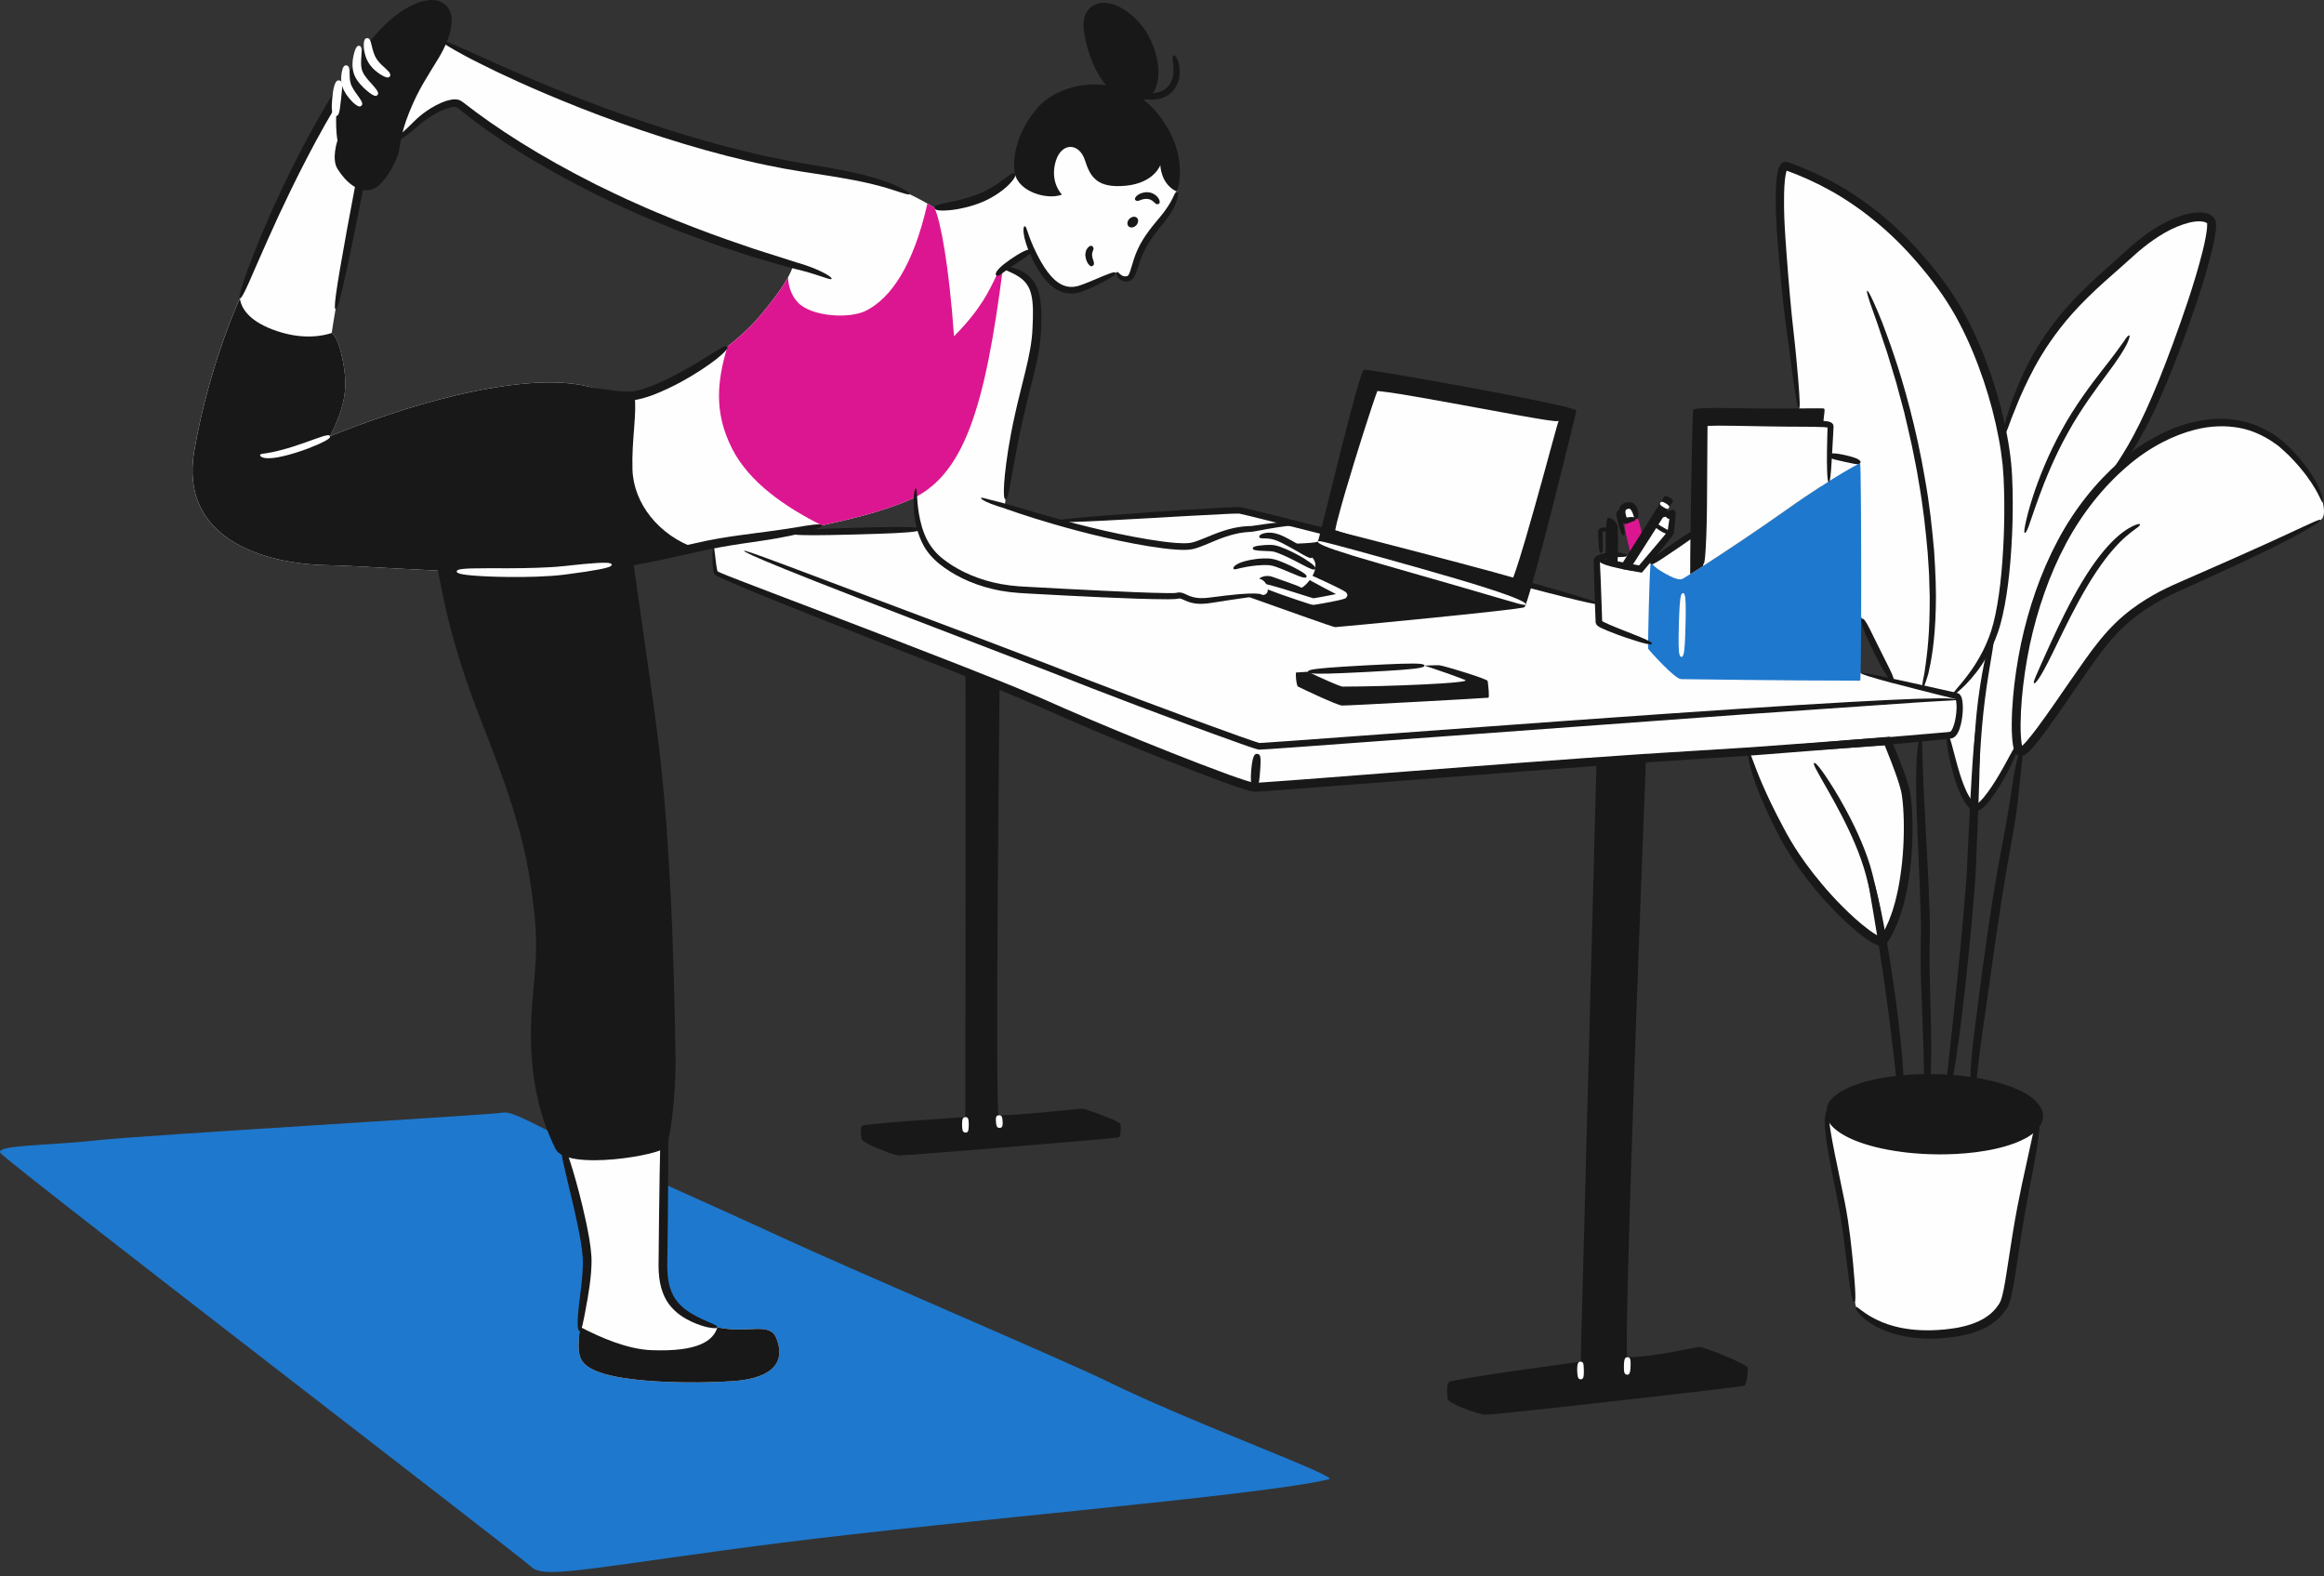 <svg xmlns="http://www.w3.org/2000/svg" width="407" height="276" viewBox="0 0 407 276" fill="none"><rect x="0" y="0" width="407" height="276" fill="#333333" stroke="none"/><g clip-path="url(#clip0_5868_19478)"><path d="M336.438 125.912C342.628 121.855 346.736 117.401 349.057 111.291C351.378 105.181 352.076 91.874 351.61 83.137C351.145 74.4 347.119 59.929 340.389 50.576C333.652 41.216 324.956 33.348 312.831 29.072C311.516 28.607 311.592 35.647 311.825 39.588C312.057 43.536 312.906 54.127 313.646 59.163C314.289 63.528 315.843 79.504 315.843 79.504C315.843 79.504 326.141 115.697 336.431 125.912H336.438Z" fill="#FFFEFF"></path><path d="M329.838 164.699C334.85 157.296 334.521 142.271 333.713 138.57C332.905 134.868 328.852 125.912 328.852 125.912L306.094 127.93C306.094 127.93 304.368 131.379 312.194 146.082C317.836 156.687 328.88 166.115 329.838 164.699Z" fill="#FFFEFF"></path><path d="M387.247 38.848C386.535 37.186 380.592 37.377 372.931 44.418C365.27 51.458 355.205 58.204 350.022 79.503C344.839 100.802 339.643 118.461 339.643 118.461C339.643 118.461 341.573 139.076 345.839 141.409C347.434 142.285 355.048 130.195 357.369 117.51C359.69 104.825 365.42 89.431 368.515 85.025C371.61 80.618 374.704 77.601 380.435 62.597C386.166 47.592 387.713 39.936 387.247 38.848Z" fill="#FFFEFF"></path><path d="M372.89 58.731C369.645 65.525 360.272 71.943 354.609 93.304L372.89 58.731Z" fill="#FFFEFF"></path><path d="M353.623 131.509C352.583 129.655 352.952 118.968 355.554 109.252C358.156 99.53 362.757 89.315 371.514 81.556C380.277 73.79 392.574 70.39 401.064 79.209C407.418 85.805 407.644 90.355 406.411 91.039C400.475 94.344 391.116 98.538 381.613 102.745C372.109 106.953 368.844 111.551 364.537 117.709C360.23 123.866 354.383 132.857 353.623 131.509Z" fill="#FFFEFF"></path><path d="M357.006 195.439C356.41 200.578 354.842 206.578 353.534 214.323C352.227 222.068 351.795 227.117 350.837 228.595C349.878 230.073 347.653 233.378 338.533 233.645C329.414 233.905 325.408 229.553 325.059 228.862C324.71 228.164 323.929 218.592 322.793 212.243C321.663 205.894 319.301 196.739 320.088 194.358L356.999 195.453L357.006 195.439Z" fill="#FFFEFF"></path><path d="M338.406 201.369C328.203 201.148 319.992 198.158 320.067 194.69C320.143 191.222 328.475 188.59 338.678 188.81C348.882 189.031 357.092 192.021 357.017 195.489C356.942 198.957 348.61 201.59 338.406 201.369Z" fill="#181818"></path><path d="M287.711 94.049C287.156 91.832 286.999 90.956 286.834 90.867C286.677 90.778 284.677 90.888 284.486 91.442C284.294 91.996 285.547 96.854 285.547 96.854L287.711 94.049Z" fill="#DC1690"></path><path d="M286.464 90.847C286.704 89.848 286.095 88.486 285.376 88.48C284.465 88.48 283.911 88.999 284.137 90.019C284.363 91.038 284.712 91.216 284.712 91.216C284.712 91.216 285.417 90.915 286.471 90.847H286.464Z" fill="#FFFEFF"></path><path d="M285.02 237.634C289.593 237.654 296.94 235.841 297.686 235.841C298.432 235.841 305.984 238.845 306.073 239.488C306.162 240.131 305.909 242.423 305.484 242.635C305.06 242.847 261.673 247.767 260.18 247.698C258.681 247.63 253.594 245.7 253.518 244.914C253.443 244.127 253.279 242.587 253.737 242.013C254.196 241.438 276.824 238.421 276.824 238.421C276.824 238.421 279.645 131.618 279.707 129.189L288.368 130.12C288.368 130.12 284.102 237.634 285.034 237.641L285.02 237.634Z" fill="#181818"></path><path d="M174.932 195.282C178.472 195.295 188.941 194.119 189.523 194.119C190.104 194.119 196.13 196.335 196.232 196.814C196.335 197.286 196.287 198.983 195.965 199.141C195.65 199.298 158.596 202.363 157.432 202.308C156.268 202.254 151.037 200.092 150.928 199.51C150.825 198.928 150.613 197.553 150.928 197.136C151.243 196.712 169.058 195.603 169.058 195.603C169.058 195.603 169.161 117.161 169.058 115.368L175.083 117.907C175.083 117.907 174.207 195.289 174.925 195.289L174.932 195.282Z" fill="#181818"></path><path d="M124.938 94.063C124.938 97.401 125.109 99.536 125.362 100.261C125.616 100.987 171.571 118.174 183.121 123.387C194.671 128.601 217.779 137.837 219.744 137.837C221.709 137.837 276.215 133.39 294.016 132.364C311.818 131.337 340.224 129.032 341.676 128.69C343.127 128.347 343.73 122.019 342.614 121.848C341.505 121.677 321.91 116.887 321.91 116.887C321.91 116.887 272.538 103.806 265.007 101.664C257.476 99.529 218.457 89.52 217.087 89.349C215.718 89.177 180.382 91.572 168.312 92.338C156.241 93.105 124.931 93.283 124.931 94.049L124.938 94.063Z" fill="#FFFEFF"></path><path d="M284.979 97.257C282.678 97.025 282.288 97.148 281.822 97.216C281.357 97.285 279.645 97.641 279.652 98.14C279.652 98.578 280.035 108.41 280.029 108.971C280.022 109.532 288.69 112.501 289.326 112.7L290.251 98.585C290.251 98.585 288.751 97.771 284.979 97.251" fill="#FFFEFF"></path><path d="M288.635 113.596C288.69 113.726 293.297 118.912 294.407 118.912C295.516 118.912 311.948 119.179 325.764 119.179C326.045 119.179 325.983 81.46 325.764 81.07C325.538 80.68 318.274 79.133 317.603 79.585C316.966 80.016 291.271 96.655 289.21 98.578C289.128 98.653 289.087 98.708 289.08 98.735C288.84 99.857 288.58 113.459 288.635 113.596Z" fill="#1E78CD"></path><path d="M289.21 98.578C289.58 99.037 290.073 99.495 290.73 99.899C293.386 101.541 294.208 101.527 294.619 101.37C294.708 101.336 295.201 101.035 296.002 100.528C296.598 100.152 297.371 99.666 298.275 99.085C301.883 96.758 307.586 92.988 312.708 89.349C315.049 87.686 317.131 86.29 318.904 85.148C319.383 84.84 319.835 84.552 320.266 84.279C323.779 82.076 325.764 81.07 325.764 81.07C325.621 80.823 322.69 80.119 320.369 79.749C319.897 79.667 319.452 79.606 319.061 79.565C318.315 79.483 317.767 79.476 317.603 79.585C317.199 79.859 306.546 86.762 298.378 92.202C297.57 92.742 296.789 93.262 296.05 93.762C292.531 96.129 289.819 98.01 289.21 98.578Z" fill="#FFFEFF"></path><path d="M296.002 100.528C296.598 100.152 297.371 99.666 298.275 99.085C301.883 96.758 307.586 92.989 312.708 89.349C315.049 87.686 317.131 86.29 318.904 85.148L319.061 79.565L319.164 75.939C319.198 75.288 319.239 74.728 319.287 74.242C319.459 72.305 319.671 71.594 319.411 71.525C319.082 71.443 313.926 71.567 308.12 71.525C302.308 71.484 296.625 71.197 296.502 71.854C296.413 72.319 296.159 84.977 296.05 93.762C296.016 96.601 295.995 99.037 296.002 100.528Z" fill="#181818"></path><path d="M298.275 99.085C301.883 96.758 307.586 92.989 312.708 89.349C315.049 87.686 317.131 86.29 318.904 85.148C319.383 84.84 319.835 84.552 320.266 84.279C320.287 82.835 320.328 81.221 320.369 79.749C320.451 77.3 320.533 75.234 320.554 74.919C320.581 74.522 320.711 74.331 319.287 74.242C318.377 74.173 316.816 74.153 314.173 74.139C307.422 74.098 298.467 73.735 298.426 74.139C298.398 74.399 298.439 84.354 298.378 92.202C298.357 94.904 298.323 97.361 298.275 99.085Z" fill="#FFFEFF"></path><path d="M227.33 120.22C228.09 120.61 234.224 123.51 235.032 123.538C235.84 123.572 260.447 122.224 260.659 122.163C260.872 122.101 260.646 120.055 260.536 119.241C260.481 118.865 253.121 116.641 252.122 116.491C251.909 116.456 250.93 116.484 249.465 116.539C244.405 116.737 233.588 117.353 229.055 117.62C227.795 117.695 227.022 117.743 226.994 117.75C226.844 117.777 227.008 120.062 227.33 120.22Z" fill="#181818"></path><path d="M213.91 102.828C225.242 106.83 233.43 109.806 233.827 109.806C234.224 109.806 266.164 106.775 266.965 106.317C267.766 105.859 275.948 72.682 276.064 71.882C276.181 71.081 239.722 64.561 238.86 64.732C237.997 64.903 231.13 94.303 230.787 94.816C230.445 95.329 216.704 95.39 216.704 95.39L213.897 102.828H213.91Z" fill="#181818"></path><path d="M229.254 97.155C227.878 96.273 225.461 94.911 224.536 94.446C224.16 94.254 225.55 93.728 226.296 93.399C227.207 93.009 227.973 91.914 227.323 91.819C224.858 91.449 219.792 92.599 219.066 92.612C214.67 92.681 211.233 95.007 208.775 95.582C206.317 96.15 197.554 94.617 189.838 92.647C182.121 90.676 175.973 88.582 175.973 88.582C177.575 71.936 181.19 65.005 181.546 58.136C181.902 51.267 181.512 48.208 175.651 46.867L160.39 85.524C160.39 85.524 159.589 92.989 163.574 97.162C165.908 99.605 171.242 102.841 178.725 103.272C186.202 103.703 205.023 104.702 206.215 104.319C207.406 103.936 207.974 105.701 211.884 105.126C215.793 104.551 219.36 104.079 221.031 104.175C222.701 104.271 222.126 101.65 220.504 101.315C220.504 101.315 221.469 100.487 222.9 101.021C224.331 101.555 227.439 102.554 227.83 102.875C228.22 103.197 232.307 99.119 229.254 97.155Z" fill="#FFFEFF"></path><path d="M57.594 98.968C64.578 99.07 87.63 101.048 98.476 99.905C108.883 98.804 111.135 98.277 121.713 95.937C122.151 95.834 122.61 95.732 123.083 95.629C128.854 94.356 134.626 93.994 140.151 92.81C141.363 92.55 142.63 92.276 143.937 91.996C148.826 90.936 154.214 89.656 159.021 87.651C168.805 83.574 172.481 71.546 175.644 46.853C175.644 46.853 172.591 41.92 164.69 37.008C163.895 36.515 163.142 36.056 162.41 35.639C155.878 31.917 151.421 31.041 140.418 29.31C128.183 27.388 104.391 21.032 77.319 7.17C77.319 7.17 68.364 12.944 68.651 24.884C68.651 24.884 70.192 24.206 72.794 21.702C75.395 19.205 79.25 17.467 80.4 18.24C81.558 19.006 98.708 35.372 138.878 46.443C138.878 46.443 138.837 47.038 138.008 48.557C137.214 49.987 135.715 52.238 132.846 55.59C131.36 57.335 129.464 59.066 127.382 60.687C121.679 65.148 114.641 68.747 111.121 69.274C110.868 69.315 110.628 69.336 110.409 69.342C106.123 69.438 104.939 67.235 97.579 66.982C90.219 66.722 77.046 68.692 57.786 76.362C60.73 70.588 60.922 67.345 59.915 62.576C59.128 58.854 58.094 58.286 58.094 58.286C58.094 58.286 54.616 59.709 49.536 58.286C44.462 56.856 42.292 54.523 42.004 52.238C42.004 52.238 36.623 63.842 34.014 78.955C31.406 94.069 45.702 98.79 57.587 98.968H57.594Z" fill="#FFFEFF"></path><path d="M128.224 78.579C131.23 84.477 137.536 88.788 143.944 91.996C148.833 90.936 154.221 89.657 159.027 87.652C168.811 83.574 172.488 71.546 175.651 46.854C175.651 46.854 172.598 41.92 164.697 37.008C163.902 36.515 163.149 36.057 162.417 35.64C159.924 46.628 156.015 52.122 151.77 54.352C148.84 55.899 142.109 55.454 139.74 52.97C138.426 51.588 138.063 49.843 138.015 48.557C137.221 49.987 135.721 52.238 132.853 55.591C131.367 57.335 129.47 59.066 127.389 60.688C125.602 66.702 124.979 72.203 128.224 78.579Z" fill="#DC1690"></path><path d="M42.011 52.238C50.467 29.735 59.484 15.996 59.484 15.996L64.215 25.985C64.215 25.985 59.347 49.686 58.094 58.286C58.094 58.286 56.677 61.563 49.015 60.961C41.354 60.359 42.004 52.238 42.004 52.238H42.011Z" fill="#FFFEFF"></path><path d="M59.484 15.996C59.018 16.728 58.566 21.627 59.107 24.583C59.107 24.583 57.998 27.792 59.107 29.571C60.566 31.91 62.873 33.929 65.16 33.156C67.447 32.376 69.213 28.428 69.678 27.135C70.144 25.835 69.939 23.967 71.65 19.711C73.362 15.456 74.766 13.588 76.895 10.03C79.024 6.472 80.407 1.833 77.203 0.328C73.773 -1.28 65.516 3.044 59.477 16.003L59.484 15.996Z" fill="#181818"></path><path d="M232.773 259.001C221.346 261.813 167.914 266.185 136.831 270.133C105.747 274.081 95.504 276.599 93.169 274.443C90.835 272.288 1.876 203.999 0.103 201.905C-1.136 200.441 8.962 200.571 16.877 199.668C24.792 198.765 85.262 195.276 88.254 194.797C89.835 194.537 94.97 197.616 100.317 200.099C105.665 202.583 124.322 210.834 136.906 216.65C149.49 222.465 186.654 238.298 193.946 241.883C208.926 249.238 234.635 258.55 232.773 259.008V259.001Z" fill="#1E78CD"></path><path d="M101.495 233.05C101.153 237.175 100.886 239.064 105.822 240.549C110.759 242.04 121.083 242.321 128.265 241.835C136.16 241.301 137.399 237.887 135.975 234.336C134.77 231.333 131.079 233.597 125.636 232.4C125.13 232.29 124.609 232.147 124.075 231.969C117.79 229.875 116.167 226.769 116.099 221.768C116.03 216.766 116.441 200.619 116.441 200.619H98.448C100.345 207.372 102.844 216.834 102.844 220.823C102.844 224.566 101.947 228.438 101.563 232.311C101.536 232.557 101.516 232.804 101.495 233.05Z" fill="#FFFEFF"></path><path d="M76.114 96.957C77.497 103.682 78.504 111.721 84.666 127.239C90.828 142.756 92.272 149.858 93.156 156.454C94.039 163.049 94.039 165.814 93.594 171.219C93.156 176.624 91.307 189.199 97.305 201.186C99.256 205.079 116.078 202.226 116.708 200.783C117.338 199.339 118.427 191.95 118.303 184.663C118.18 177.376 117.927 164.808 117.359 154.949C116.79 145.083 116.414 137.105 114.024 120.335C111.635 103.559 110.628 96.464 110.628 96.464L76.114 96.963V96.957Z" fill="#181818"></path><path d="M57.594 98.969C64.578 99.071 87.63 101.049 98.476 99.906C108.882 98.804 111.135 98.278 121.713 95.938C115.401 93.714 110.957 88.172 110.765 82.233C110.594 77.156 111.573 72.422 111.128 69.275C110.875 69.316 110.635 69.336 110.416 69.343C106.13 69.439 104.946 67.236 97.585 66.983C90.225 66.723 77.052 68.693 57.793 76.363C60.737 70.588 60.928 67.345 59.922 62.576C59.135 58.854 58.101 58.286 58.101 58.286C58.101 58.286 54.623 59.71 49.542 58.286C44.469 56.857 42.299 54.523 42.011 52.238C42.011 52.238 36.63 63.842 34.021 78.956C31.413 94.07 45.708 98.791 57.594 98.969Z" fill="#181818"></path><path d="M105.822 240.548C110.759 242.04 121.083 242.32 128.265 241.834C136.16 241.301 137.399 237.887 135.975 234.336C134.77 231.332 131.079 233.597 125.636 232.399C124.945 234.705 122.37 236.73 114.059 236.402C109.957 236.245 105.247 234.26 101.563 232.311C101.536 232.557 101.516 232.803 101.495 233.049C101.153 237.175 100.886 239.064 105.822 240.548Z" fill="#181818"></path><path d="M167.079 58.889C166.169 46.279 164.744 38.801 163.656 36.379C163.656 36.379 167.867 36.256 171.742 34.648C175.617 33.047 177.726 30.358 177.726 30.358L185.113 21.539C185.113 21.539 209.446 18.672 206.126 33.574C205.304 37.255 202.634 38.897 200.477 42.543C198.382 46.087 198.745 48.708 197.348 48.831C196.013 48.954 195.623 47.641 195.623 47.641C195.623 47.641 190.947 50.056 188.982 50.624C186.38 51.376 183.539 50.261 180.69 43.85C180.69 43.85 175.809 46.183 174.508 48.243C173.255 50.856 171.844 54.051 167.072 58.889H167.079Z" fill="#FFFEFF"></path><path d="M185.976 34.073C185.976 34.073 184.093 32.219 184.703 28.982C185.497 24.781 188.989 24.823 190.009 28.072C190.933 31.001 192.159 32.992 197.143 32.52C202.127 32.047 203.209 28.907 203.209 28.907C203.209 28.907 203.243 32.253 206.133 33.566C206.133 33.566 208.666 27.032 202.497 19.602C196.917 12.87 185.921 13.643 181.409 19.205C177.021 24.604 177.548 29.475 177.726 30.358C178.39 33.648 183.491 35.058 185.969 34.073H185.976Z" fill="#181818"></path><path d="M199.615 17.741C195.965 18.453 191.145 14.067 189.824 5.44C189.064 0.465 193.788 -1.669 198.991 3.394C203.394 7.684 204.64 16.77 199.615 17.741Z" fill="#181818"></path><path d="M229.055 117.619C231.109 118.611 234.69 120.219 235.114 120.219C242.488 120.226 257.962 119.61 256.586 119.063C254.744 118.324 251.656 117.256 249.465 116.538C244.405 116.737 233.588 117.352 229.055 117.619Z" fill="#FFFEFF"></path><path d="M272.99 73.653C271.785 73.298 241.242 67.092 240.708 67.749C240.174 68.406 232.485 92.695 233.013 93.31C233.547 93.926 264.22 102.513 265.11 102.458C266.007 102.396 273.545 73.818 272.99 73.653Z" fill="#FFFEFF"></path><path d="M284.842 99.187L287.279 99.632C287.279 99.632 292.421 93.59 292.524 93.337C292.585 93.18 292.75 91.846 292.859 90.847C292.928 90.251 292.976 89.772 292.969 89.731C292.948 89.642 292.565 89.772 291.641 90.101C291.305 90.224 290.894 90.374 290.401 90.552L284.842 99.187Z" fill="#FFFEFF"></path><path d="M291.641 90.101C291.791 90.833 292.175 90.922 292.859 90.847C292.928 90.251 292.976 89.772 292.969 89.731C292.948 89.642 292.565 89.772 291.641 90.101Z" fill="#181818"></path><path d="M281.24 98.387C281.802 98.537 282.487 98.695 283.274 98.866C283.411 95.499 283.356 92.79 283.308 92.27C283.253 91.709 282.528 90.676 281.624 90.676C281.11 90.676 281.179 95.91 281.24 98.387Z" fill="#181818"></path><path d="M283.89 98.996C284.438 99.112 285.027 99.228 285.65 99.338C287.444 96.546 292.476 88.705 292.948 87.802C293.16 87.399 291.688 86.591 291.476 86.913C291.189 87.364 285.492 96.437 283.89 98.996Z" fill="#181818"></path><path d="M340.697 192.647C340.539 192.559 340.58 192.141 340.745 190.472C340.937 188.741 341.245 185.922 341.758 181.235C342.244 176.761 343.093 168.803 343.798 160.785C343.97 158.78 344.134 156.768 344.298 154.812C344.339 154.319 344.374 153.833 344.415 153.354C344.435 152.869 344.456 152.39 344.483 151.918C344.524 150.967 344.572 150.036 344.613 149.133C344.791 145.514 344.956 142.305 345.072 139.944C345.668 128.847 346.003 126.753 346.38 126.767C346.756 126.78 346.907 128.819 346.517 139.876C346.421 142.236 346.297 145.438 346.154 149.058C346.113 149.961 346.078 150.891 346.037 151.842C346.003 152.793 345.955 153.765 345.873 154.743C345.709 156.707 345.544 158.712 345.373 160.723C344.661 168.749 343.751 176.699 343.155 181.187C342.511 185.977 342.011 188.871 341.607 190.561C341.409 191.402 341.224 191.943 341.067 192.271C340.889 192.606 340.779 192.695 340.704 192.654L340.697 192.647Z" fill="#181818"></path><path d="M220.394 102.293C220.442 102.033 221.223 102.04 224.536 103.046C225.324 103.292 226.412 103.634 227.645 104.017C228.261 104.209 228.918 104.414 229.589 104.626L229.836 104.702L229.959 104.736C230.007 104.749 229.973 104.736 229.979 104.749C229.932 104.763 230.041 104.749 230.123 104.736L230.383 104.695C230.739 104.633 231.095 104.572 231.451 104.51C232.164 104.373 232.882 104.236 233.581 104.1L233.841 104.045L233.944 104.024H233.957C233.957 104.024 233.957 104.024 233.951 104.011C233.725 103.894 233.505 103.778 233.3 103.668C232.8 103.408 232.348 103.176 231.965 102.977C228.37 101.11 227.775 100.569 227.905 100.323C228.042 100.07 228.754 100.275 232.396 101.985C232.787 102.17 233.238 102.389 233.752 102.635C234.033 102.772 234.32 102.923 234.628 103.073C234.895 103.21 235.176 103.354 235.429 103.511C235.71 103.662 235.868 103.833 235.895 103.976L235.977 104.175C235.977 104.175 235.984 104.209 235.984 104.23C235.984 104.236 235.984 104.25 235.984 104.264C235.97 104.264 236.011 104.277 235.95 104.277V104.298L235.895 104.394L235.799 104.585C235.779 104.619 235.772 104.661 235.731 104.695L235.573 104.784C235.306 104.893 234.971 104.975 234.628 105.057C234.382 105.112 234.135 105.167 233.882 105.222C233.177 105.372 232.451 105.509 231.725 105.639C231.362 105.701 231 105.762 230.637 105.824C230.445 105.851 230.288 105.878 230.055 105.906C229.603 105.885 229.514 105.796 229.322 105.755C228.644 105.529 227.987 105.317 227.364 105.112C226.138 104.688 225.064 104.318 224.283 104.052C220.969 102.861 220.333 102.533 220.38 102.293H220.394Z" fill="#FFFEFF"></path><path d="M143.944 91.997C143.979 92.161 143.677 92.373 142.561 92.729C141.445 93.071 139.508 93.653 136.201 94.227C133.038 94.829 127.355 95.391 121.898 96.691L121.809 96.711H121.713L121.884 96.691C119.166 97.293 116.455 97.895 114.004 98.394C111.56 98.894 109.369 99.263 107.746 99.482C103.878 100.002 101.563 100.132 100.221 100.173C98.879 100.2 98.496 100.084 98.476 99.892C98.455 99.708 98.79 99.516 100.085 99.256C101.379 98.983 103.638 98.681 107.424 98.073C109.026 97.812 111.19 97.416 113.634 96.896C116.085 96.362 118.81 95.76 121.542 95.165L121.624 95.144H121.713L121.535 95.165C124.301 94.508 127.115 94.049 129.601 93.707C132.079 93.379 134.249 93.085 135.824 92.879C139.131 92.428 141.117 92.011 142.328 91.887C143.527 91.751 143.903 91.812 143.937 91.983L143.944 91.997Z" fill="#181818"></path><path d="M99.605 68.097C99.605 67.933 99.824 67.776 100.612 67.707C101.399 67.639 102.748 67.707 104.898 68.029C105.911 68.166 107.315 68.412 108.882 68.528C109.67 68.583 110.478 68.61 111.238 68.46C112.046 68.309 112.888 68.043 113.716 67.728C117.057 66.469 120.241 64.608 122.062 63.52C124.205 62.234 125.445 61.399 126.218 60.982C126.978 60.551 127.266 60.53 127.382 60.681C127.499 60.831 127.41 61.091 126.793 61.714C126.17 62.323 125.02 63.308 122.891 64.704C121.076 65.894 117.872 67.824 114.346 69.158C113.47 69.493 112.552 69.773 111.614 69.958C111.382 70.006 111.149 70.047 110.895 70.061C110.649 70.081 110.396 70.109 110.176 70.102C109.718 70.102 109.28 70.075 108.862 70.04C107.184 69.89 105.781 69.596 104.768 69.404C100.482 68.515 99.619 68.48 99.598 68.097H99.605Z" fill="#181818"></path><path d="M77.326 7.17C77.402 7.02 78.031 7.17 80.044 8.046C81.064 8.504 82.413 9.107 84.214 9.914C85.125 10.324 86.145 10.783 87.288 11.303C88.445 11.809 89.726 12.37 91.156 12.993C93.854 14.169 97.627 15.736 101.961 17.433C106.308 19.103 111.238 20.875 116.25 22.476C121.254 24.077 126.335 25.507 130.929 26.608C133.222 27.169 135.406 27.628 137.385 28.018C139.364 28.401 141.158 28.688 142.691 28.941C146.286 29.537 149.155 30.098 151.414 30.665C153.673 31.24 155.317 31.822 156.487 32.314C158.822 33.334 159.349 33.833 159.274 33.984C159.185 34.169 158.541 33.963 156.227 33.204C155.063 32.834 153.461 32.376 151.257 31.89C149.045 31.418 146.231 30.932 142.664 30.392C141.151 30.159 139.336 29.892 137.33 29.523C135.324 29.146 133.127 28.702 130.812 28.154C126.177 27.073 121.07 25.65 116.044 24.036C111.012 22.428 106.062 20.649 101.7 18.931C97.346 17.207 93.573 15.593 90.876 14.368C89.438 13.704 88.144 13.102 86.98 12.562C85.83 11.994 84.803 11.488 83.892 11.036C82.071 10.14 80.736 9.401 79.757 8.847C77.792 7.738 77.265 7.314 77.34 7.163L77.326 7.17Z" fill="#181818"></path><path d="M45.592 79.599C45.633 79.551 45.702 79.524 45.763 79.497C45.811 79.476 45.907 79.449 46.03 79.442C46.304 79.401 46.811 79.353 47.687 79.168C48.509 79.004 49.981 78.628 51.446 78.156C52.911 77.69 54.369 77.143 55.225 76.842C57.231 76.117 57.669 76.096 57.786 76.363C57.895 76.616 57.615 76.958 55.65 77.834C54.808 78.204 53.342 78.792 51.836 79.257C50.337 79.736 48.789 80.085 47.886 80.181C46.927 80.29 46.304 80.229 45.927 80.071C45.736 79.983 45.626 79.9 45.571 79.791C45.523 79.695 45.544 79.64 45.592 79.593V79.599Z" fill="#FFFEFF"></path><path d="M107.143 98.852C107.191 99.188 106.438 99.509 102.543 100.104C101.625 100.241 100.345 100.419 98.879 100.611C97.401 100.802 95.73 100.905 94.059 100.967C90.718 101.09 87.363 101.014 85.412 100.932C80.825 100.72 79.969 100.419 79.983 100.05C79.996 99.666 80.839 99.489 85.378 99.496C87.309 99.496 90.636 99.53 93.916 99.42C95.559 99.365 97.182 99.283 98.626 99.133C100.078 98.969 101.358 98.839 102.275 98.75C106.219 98.387 107.089 98.517 107.137 98.852H107.143Z" fill="#FFFEFF"></path><path d="M58.772 54.133C58.436 54.079 58.655 51.745 60.73 40.395C61.23 37.713 61.928 33.991 62.722 29.742C62.928 28.681 63.133 27.587 63.345 26.465L63.421 26.081C63.304 25.835 63.188 25.589 63.065 25.336C62.818 24.809 62.565 24.282 62.312 23.748C61.36 21.744 60.374 19.677 59.395 17.611L59.34 17.693L59.224 17.885L58.758 18.658C58.142 19.691 57.539 20.731 56.957 21.757C55.794 23.824 54.691 25.856 53.691 27.792C51.672 31.671 50.015 35.174 48.803 37.754C46.003 43.843 44.469 47.531 43.517 49.638C42.573 51.752 42.196 52.293 42.018 52.224C41.84 52.156 41.922 51.533 42.634 49.358C43.353 47.182 44.716 43.46 47.42 37.323C48.591 34.716 50.214 31.186 52.226 27.279C53.233 25.322 54.321 23.276 55.492 21.196C56.081 20.156 56.684 19.11 57.307 18.063C57.683 17.447 58.06 16.831 58.436 16.215L59.408 14.703L59.532 14.512L59.593 14.416C59.593 14.416 59.628 14.464 59.641 14.484L59.84 14.881L60.23 15.682C61.367 18.09 62.503 20.492 63.612 22.832C63.866 23.365 64.112 23.892 64.359 24.419C64.482 24.679 64.605 24.946 64.728 25.206L64.995 25.774C64.995 25.774 65.03 25.835 65.037 25.869L65.016 25.972L64.975 26.184L64.913 26.485C64.694 27.6 64.482 28.688 64.27 29.749C63.428 33.977 62.688 37.678 62.154 40.354C59.826 51.78 59.128 54.167 58.792 54.113L58.772 54.133Z" fill="#181818"></path><path d="M68.658 24.884C68.576 24.713 69.11 24.405 70.719 22.982C71.116 22.619 71.582 22.188 72.109 21.661C72.623 21.134 73.294 20.478 74.108 19.869C74.93 19.253 75.902 18.61 77.114 18.069C77.723 17.802 78.381 17.543 79.195 17.426C79.593 17.378 80.072 17.33 80.654 17.611C81.099 17.878 81.345 18.11 81.667 18.343C83.974 20.142 87.275 22.496 91.211 24.952C95.141 27.415 99.701 29.961 104.377 32.314C106.733 33.457 109.088 34.62 111.436 35.633C113.757 36.707 116.078 37.63 118.256 38.533C122.638 40.285 126.568 41.715 129.491 42.693C130.347 42.988 131.155 43.268 131.928 43.535C132.702 43.795 133.442 44.014 134.133 44.24C135.523 44.684 136.755 45.074 137.851 45.423C138.399 45.601 138.905 45.759 139.384 45.916C139.871 46.053 140.322 46.19 140.747 46.327C141.589 46.6 142.287 46.874 142.876 47.12C145.211 48.133 145.724 48.68 145.635 48.831C145.54 49.008 144.923 48.762 142.609 48.01C142.027 47.825 141.343 47.62 140.521 47.401C139.706 47.189 138.734 46.983 137.639 46.655C136.536 46.34 135.297 45.984 133.893 45.588C133.195 45.382 132.449 45.163 131.668 44.938C130.895 44.684 130.08 44.418 129.217 44.13C127.759 43.631 126.013 43.111 124.11 42.399C122.213 41.681 120.097 40.956 117.9 40.059C115.709 39.156 113.367 38.246 111.032 37.165C109.862 36.632 108.657 36.125 107.479 35.557C106.295 34.983 105.11 34.408 103.926 33.833C99.208 31.466 94.614 28.893 90.657 26.389C86.692 23.892 83.365 21.47 81.051 19.616C80.75 19.376 80.462 19.143 80.174 18.918C80.113 18.877 80.024 18.788 80.01 18.802C79.983 18.802 79.976 18.767 79.914 18.767C79.832 18.74 79.695 18.733 79.565 18.733C79.004 18.754 78.381 18.952 77.826 19.164C76.703 19.609 75.745 20.17 74.937 20.71C74.115 21.258 73.485 21.798 72.903 22.318C72.314 22.838 71.794 23.256 71.329 23.598C69.473 24.939 68.713 25.041 68.658 24.898V24.884Z" fill="#181818"></path><path d="M177.726 30.358C177.856 30.461 177.897 30.652 177.705 31.035C177.507 31.418 177.082 31.993 176.199 32.787C175.371 33.533 173.727 34.696 171.858 35.441C170.003 36.201 168.045 36.591 166.901 36.742C164.204 37.056 163.663 36.735 163.656 36.379C163.642 35.982 164.108 35.818 166.627 35.325C167.695 35.099 169.53 34.696 171.235 34.011C172.94 33.355 174.467 32.356 175.302 31.747C176.192 31.097 176.719 30.68 177.069 30.467C177.418 30.255 177.596 30.255 177.733 30.358H177.726Z" fill="#181818"></path><path d="M174.515 48.242C174.302 48.14 174.261 47.729 175.062 46.922C175.795 46.135 177.972 44.678 178.924 44.185C180.04 43.597 180.341 43.645 180.485 43.884C180.629 44.13 180.512 44.391 179.506 45.095C178.636 45.684 176.514 47.093 175.754 47.681C174.912 48.29 174.761 48.373 174.515 48.236V48.242Z" fill="#181818"></path><path d="M197.65 15.989C197.697 15.873 197.834 15.812 198.19 15.852C198.368 15.873 198.601 15.921 198.902 15.996C199.238 16.065 199.608 16.14 200.06 16.229C200.505 16.277 201.128 16.372 201.812 16.331C202.49 16.27 203.25 16.133 203.859 15.729C204.476 15.339 204.921 14.744 205.174 14.128C205.455 13.519 205.489 12.89 205.523 12.438C205.523 11.905 205.51 11.467 205.455 11.118C205.434 10.762 205.386 10.502 205.366 10.304C205.332 9.907 205.407 9.756 205.537 9.708C205.667 9.661 205.811 9.722 206.023 10.085C206.133 10.27 206.263 10.53 206.359 10.906C206.482 11.275 206.564 11.775 206.605 12.404C206.598 12.945 206.584 13.704 206.256 14.511C205.955 15.319 205.352 16.154 204.524 16.687C203.688 17.221 202.73 17.399 201.908 17.453C201.504 17.433 201.107 17.453 200.778 17.399C200.45 17.344 200.149 17.289 199.895 17.241C199.382 17.084 198.971 16.954 198.656 16.824C198.348 16.674 198.129 16.55 197.964 16.448C197.65 16.236 197.588 16.099 197.636 15.982L197.65 15.989Z" fill="#181818"></path><path d="M179.472 39.614C179.602 39.614 179.691 39.765 179.869 40.305C180.054 40.839 180.341 41.776 181.005 43.268C181.32 43.966 181.793 44.944 182.402 45.991C183.011 47.038 183.792 48.167 184.764 49.042C185.257 49.467 185.798 49.816 186.359 50.014C186.921 50.219 187.503 50.274 188.057 50.212C188.612 50.158 189.132 49.98 189.632 49.795C190.125 49.61 190.57 49.426 190.953 49.275C194.5 47.749 195.212 47.503 195.349 47.777C195.465 48.009 194.952 48.557 191.44 50.247C191.063 50.425 190.611 50.623 190.091 50.828C189.577 51.033 188.968 51.259 188.263 51.355C187.564 51.451 186.777 51.396 186.038 51.143C185.298 50.89 184.627 50.465 184.052 49.973C182.915 48.96 182.094 47.736 181.464 46.627C180.834 45.512 180.382 44.492 180.081 43.74C179.458 42.132 179.266 41.078 179.239 40.449C179.211 39.819 179.342 39.614 179.465 39.621L179.472 39.614Z" fill="#181818"></path><path d="M195.623 47.64C195.753 47.592 195.863 47.722 196.184 48.023C196.349 48.16 196.575 48.331 196.903 48.379C197.047 48.4 197.314 48.393 197.424 48.338C197.533 48.29 197.656 48.153 197.78 47.866C198.012 47.339 198.232 46.381 198.588 45.328C198.944 44.267 199.45 43.09 200.128 42.009C201.456 39.827 203.216 38.041 204.01 36.905C204.982 35.592 205.352 34.709 205.605 34.196C205.838 33.683 205.989 33.546 206.133 33.58C206.269 33.608 206.345 33.785 206.276 34.388C206.18 34.976 205.9 36.029 204.921 37.487C204.113 38.753 202.401 40.545 201.162 42.564C200.532 43.569 200.039 44.637 199.683 45.636C199.32 46.628 199.087 47.544 198.752 48.249C198.574 48.619 198.286 49.036 197.828 49.207C197.369 49.358 197.068 49.303 196.766 49.234C196.164 49.07 195.856 48.694 195.705 48.434C195.418 47.887 195.527 47.675 195.637 47.64H195.623Z" fill="#181818"></path><path d="M191.385 46.525C191.186 46.676 190.954 46.703 190.591 46.217C190.419 45.985 190.18 45.526 190.105 44.958C190.002 44.397 190.194 43.754 190.426 43.48C190.68 43.145 190.906 43.043 191.063 43.036C191.214 43.022 191.31 43.097 191.392 43.207C191.474 43.316 191.522 43.433 191.515 43.556C191.515 43.617 191.494 43.686 191.46 43.761C191.446 43.843 191.399 43.925 191.364 44.021C191.296 44.185 191.221 44.459 191.268 44.801C191.303 45.136 191.44 45.506 191.508 45.725C191.659 46.19 191.604 46.361 191.399 46.518L191.385 46.525Z" fill="#181818"></path><path d="M198.902 35.086C198.8 35.011 198.738 34.915 198.772 34.751C198.807 34.586 198.957 34.354 199.306 34.107C199.635 33.882 200.313 33.594 201.059 33.669C201.819 33.697 202.504 34.196 202.75 34.538C203.065 34.942 203.113 35.243 203.1 35.414C203.086 35.592 202.99 35.674 202.86 35.722C202.73 35.777 202.607 35.784 202.47 35.708C202.34 35.633 202.196 35.476 201.963 35.277C201.764 35.106 201.415 34.86 200.963 34.833C200.518 34.771 200.053 34.915 199.806 35.004C199.286 35.202 199.122 35.25 198.896 35.079L198.902 35.086Z" fill="#181818"></path><path d="M197.8 38.308C197.389 38.718 197.321 39.307 197.643 39.628C197.964 39.95 198.56 39.875 198.964 39.471C199.368 39.067 199.443 38.472 199.122 38.15C198.8 37.829 198.204 37.904 197.8 38.308Z" fill="#181818"></path><path d="M221.031 104.168C221.017 104.305 220.511 104.332 218.724 104.572C217.833 104.688 216.622 104.866 214.992 105.119C214.177 105.249 213.26 105.393 212.233 105.55C211.192 105.714 209.932 105.872 208.556 105.509C208.234 105.42 207.899 105.304 207.584 105.16C207.269 105.023 206.947 104.859 206.715 104.804C206.605 104.791 206.516 104.77 206.42 104.804C206.304 104.825 205.955 104.886 205.763 104.893C205.366 104.907 204.948 104.927 204.537 104.927C202.887 104.927 201.073 104.886 199.135 104.825C195.267 104.695 190.919 104.496 186.558 104.271C184.381 104.154 182.197 104.038 180.067 103.922C179.013 103.86 177.938 103.805 176.89 103.675C175.843 103.545 174.83 103.374 173.851 103.135C169.934 102.225 166.723 100.501 164.662 98.852C163.444 97.901 162.478 96.792 161.841 95.691C161.212 94.582 160.849 93.522 160.582 92.578C160.089 90.676 160.013 89.225 160 88.171C160.013 86.064 160.267 85.496 160.39 85.51C160.547 85.524 160.541 86.078 160.691 88.083C160.787 89.082 160.938 90.457 161.444 92.222C161.718 93.091 162.054 94.076 162.656 95.061C163.252 96.047 164.053 97.018 165.21 97.908C167.134 99.447 170.194 101.082 173.926 101.972C175.802 102.43 177.787 102.656 179.917 102.745C182.039 102.861 184.216 102.977 186.387 103.094C190.734 103.32 195.068 103.532 198.923 103.689C200.847 103.764 202.661 103.826 204.284 103.846C204.688 103.846 205.085 103.846 205.448 103.839H205.722L205.92 103.812C205.989 103.833 206.345 103.703 206.591 103.73C207.139 103.764 207.474 103.983 207.776 104.106C208.077 104.25 208.337 104.366 208.604 104.448C209.727 104.818 210.87 104.763 211.884 104.626C212.938 104.496 213.876 104.373 214.711 104.271C216.382 104.079 217.642 103.969 218.58 103.935C220.456 103.853 221.031 104.045 221.017 104.161L221.031 104.168Z" fill="#181818"></path><path d="M175.651 46.853C175.685 46.703 176.035 46.6 177.178 46.846C177.459 46.915 177.801 46.99 178.178 47.147C178.568 47.277 178.992 47.496 179.472 47.784C180.403 48.358 181.491 49.542 181.923 51.232C182.388 52.819 182.423 54.995 182.334 57.397C182.299 59.839 181.779 62.583 181.142 65.203C180.505 67.837 179.821 70.437 179.28 72.791C178.739 75.144 178.315 77.231 178.02 78.778C177.342 82.411 176.993 84.586 176.733 85.838C176.466 87.091 176.274 87.426 176.083 87.405C175.898 87.385 175.781 87.036 175.809 85.763C175.829 84.491 176.007 82.294 176.582 78.627C176.829 77.06 177.226 74.939 177.753 72.565C178.273 70.191 178.958 67.564 179.588 64.971C180.225 62.364 180.745 59.805 180.82 57.472C180.951 55.111 180.957 53.059 180.629 51.711C180.334 50.247 179.602 49.357 178.876 48.776C178.506 48.495 178.157 48.263 177.822 48.092C177.5 47.907 177.199 47.777 176.945 47.661C175.925 47.209 175.61 47.024 175.651 46.846V46.853Z" fill="#181818"></path><path d="M171.817 87.179C171.886 87.077 172.255 87.2 173.645 87.562C174.344 87.761 175.275 87.946 176.576 88.322C177.842 88.698 179.417 89.163 181.382 89.752C185.113 90.833 191.755 92.715 198.574 93.994C200.279 94.316 201.99 94.603 203.654 94.822C204.489 94.931 205.311 95.02 206.119 95.075C206.92 95.13 207.714 95.15 208.399 95.061C209.07 94.959 209.782 94.678 210.446 94.418C211.124 94.144 211.774 93.878 212.397 93.624C213.657 93.125 214.835 92.728 215.869 92.496C216.471 92.359 217.053 92.256 217.614 92.195C217.895 92.174 218.162 92.133 218.429 92.126C218.559 92.126 218.696 92.119 218.826 92.112C218.943 92.112 219.052 92.099 219.169 92.099C220.059 91.996 220.956 91.832 221.702 91.736C223.222 91.524 224.365 91.435 225.207 91.435C226.905 91.428 227.364 91.709 227.337 91.818C227.309 91.982 226.885 91.941 225.29 92.119C224.495 92.208 223.4 92.365 221.928 92.632C221.182 92.762 220.374 92.933 219.388 93.091C219.08 93.132 218.861 93.132 218.614 93.152C218.368 93.159 218.121 93.193 217.861 93.221C217.347 93.275 216.813 93.385 216.252 93.515C215.293 93.741 214.184 94.11 212.959 94.61C212.342 94.863 211.692 95.136 211.021 95.417C210.33 95.691 209.618 95.992 208.769 96.17C207.885 96.32 207.064 96.293 206.222 96.245C205.379 96.204 204.537 96.108 203.688 96.005C201.99 95.793 200.258 95.506 198.546 95.178C191.679 93.891 185.011 91.955 181.286 90.799C179.294 90.176 177.698 89.642 176.432 89.191C175.795 88.945 175.275 88.815 174.768 88.644C174.282 88.479 173.864 88.336 173.515 88.199C172.112 87.658 171.749 87.296 171.824 87.186L171.817 87.179Z" fill="#181818"></path><path d="M101.495 233.05C101.173 233.036 100.94 232.003 101.543 227.275C101.673 226.16 101.885 224.62 102.008 222.883C102.063 222.02 102.111 221.076 102.05 220.173C101.981 219.249 101.858 218.271 101.694 217.293C101.023 213.386 100.023 209.459 99.482 207.167C98.168 201.789 98.079 200.722 98.448 200.612C98.797 200.516 99.345 201.413 100.851 206.729C101.481 209 102.522 212.921 103.207 216.93C103.371 217.936 103.508 218.948 103.576 219.961C103.631 221.008 103.576 221.959 103.508 222.869C103.357 224.682 103.097 226.235 102.912 227.35C102.07 232.092 101.851 233.056 101.488 233.036L101.495 233.05Z" fill="#181818"></path><path d="M116.434 190.609C116.777 190.609 116.989 191.985 117.03 198.738C117.051 201.933 117.023 207.598 116.962 213.304C116.927 216.157 116.893 219.017 116.859 221.59C116.859 222.842 116.962 223.991 117.208 224.983C117.448 225.975 117.831 226.796 118.256 227.419C119.262 228.897 120.57 229.704 121.604 230.286C122.651 230.874 123.5 231.209 124.11 231.49C125.335 231.969 125.671 232.208 125.629 232.4C125.588 232.578 125.212 232.646 123.849 232.379C123.192 232.208 122.281 231.962 121.118 231.421C119.974 230.874 118.454 230.067 117.146 228.343C116.606 227.604 116.106 226.618 115.798 225.483C115.483 224.347 115.346 223.067 115.332 221.747C115.359 219.181 115.387 216.321 115.414 213.468C115.483 207.762 115.572 202.097 115.661 198.895C115.852 192.053 116.099 190.609 116.441 190.616L116.434 190.609Z" fill="#181818"></path><path d="M169.072 198.306C168.818 198.286 168.647 198.197 168.558 197.814C168.476 197.444 168.462 196.534 168.531 196.151C168.606 195.707 168.784 195.618 169.072 195.604C169.352 195.597 169.53 195.672 169.612 196.131C169.681 196.521 169.674 197.479 169.592 197.855C169.503 198.252 169.332 198.32 169.078 198.306H169.072Z" fill="#FFFEFF"></path><path d="M175.076 197.478C174.823 197.492 174.645 197.437 174.535 197.123C174.432 196.828 174.378 196.076 174.419 195.754C174.474 195.385 174.645 195.303 174.932 195.282C175.213 195.262 175.398 195.316 175.501 195.679C175.59 195.987 175.631 196.753 175.569 197.061C175.501 197.389 175.336 197.465 175.076 197.478Z" fill="#FFFEFF"></path><path d="M276.824 241.499C276.571 241.499 276.4 241.41 276.304 240.972C276.215 240.562 276.174 239.481 276.263 239.022C276.359 238.495 276.544 238.407 276.824 238.42C277.105 238.434 277.276 238.537 277.338 239.043C277.386 239.46 277.406 240.521 277.338 240.952C277.256 241.403 277.085 241.499 276.831 241.506L276.824 241.499Z" fill="#FFFEFF"></path><path d="M284.931 240.691C284.677 240.671 284.506 240.575 284.431 240.13C284.363 239.713 284.383 238.666 284.465 238.235C284.561 237.729 284.739 237.633 285.027 237.64C285.307 237.64 285.485 237.743 285.547 238.256C285.602 238.694 285.561 239.768 285.465 240.185C285.362 240.63 285.191 240.712 284.931 240.698V240.691Z" fill="#FFFEFF"></path><path d="M229.801 97.607C229.644 97.819 229.322 97.764 228.049 97.032C227.446 96.69 226.392 96.061 225.303 95.486C224.755 95.199 224.201 94.904 223.735 94.713C223.256 94.521 222.818 94.398 222.503 94.35C221.75 94.227 221.284 94.289 220.99 94.261C220.695 94.241 220.586 94.165 220.538 94.029C220.497 93.899 220.538 93.755 220.812 93.591C221.086 93.44 221.64 93.214 222.606 93.276C223.016 93.303 223.557 93.42 224.132 93.632C224.708 93.851 225.269 94.152 225.83 94.446C226.953 95.048 228.015 95.732 228.59 96.15C229.815 97.053 229.959 97.402 229.815 97.607H229.801Z" fill="#181818"></path><path d="M219.395 96.026C219.381 95.78 219.716 95.568 221.435 95.438C221.859 95.424 222.38 95.369 223.126 95.451C223.879 95.588 224.536 95.855 225.228 96.149C226.584 96.731 227.864 97.456 228.583 97.915C230.274 98.996 230.479 99.379 230.329 99.611C230.171 99.858 229.788 99.782 228.069 98.866C227.337 98.482 226.077 97.805 224.797 97.237C224.167 96.963 223.489 96.69 222.982 96.573C222.476 96.491 221.873 96.498 221.496 96.471C219.792 96.423 219.415 96.286 219.401 96.026H219.395Z" fill="#181818"></path><path d="M216.047 99.605C215.958 99.523 215.958 99.345 216.245 99.078C216.533 98.811 217.108 98.503 218.087 98.236C219.025 97.997 220.647 97.682 222.428 97.798C223.407 97.908 224.153 98.264 224.865 98.544C225.563 98.838 226.159 99.126 226.597 99.345C228.631 100.391 228.925 100.768 228.802 101.014C228.672 101.274 228.227 101.226 226.173 100.337C225.735 100.152 225.139 99.892 224.468 99.625C223.811 99.372 223.016 99.044 222.352 98.968C220.853 98.852 219.21 99.098 218.354 99.242C216.471 99.584 216.272 99.824 216.047 99.618V99.605Z" fill="#181818"></path><path d="M230.794 94.822C230.856 94.699 231.137 94.726 232.061 94.945C232.992 95.171 234.587 95.581 237.223 96.307C242.221 97.668 254.963 101.212 260.16 102.902C266.267 104.839 267.321 105.598 267.218 105.824C267.095 106.118 266.02 105.735 259.927 103.963C254.744 102.417 242.036 98.859 237.066 97.34C234.409 96.519 232.814 95.978 231.897 95.575C230.972 95.178 230.739 94.938 230.794 94.829V94.822Z" fill="#FFFEFF"></path><path d="M184.778 91.278C184.771 91.148 185.469 90.997 187.927 90.751C190.378 90.505 194.589 90.163 201.593 89.677C204.907 89.451 209.494 89.136 214.752 88.856C215.417 88.822 216.074 88.794 216.779 88.781C217.21 88.76 217.539 88.883 217.909 88.945C218.244 89.027 218.58 89.102 218.922 89.184C220.271 89.513 221.647 89.855 223.044 90.197C225.83 90.902 228.706 91.62 231.582 92.345C243.077 95.267 254.641 98.284 261.371 100.118C269.272 102.314 273.935 103.634 276.639 104.462C279.337 105.29 280.056 105.605 280.022 105.742C279.988 105.879 279.234 105.796 276.53 105.153C273.826 104.51 269.149 103.32 261.31 101.219C254.607 99.454 243.07 96.478 231.602 93.556C228.733 92.831 225.871 92.106 223.085 91.401C221.695 91.052 220.319 90.717 218.977 90.382C218.313 90.224 217.621 90.053 217.039 89.93C216.8 89.916 216.45 89.93 216.122 89.937C215.793 89.951 215.465 89.964 215.136 89.971C209.898 90.217 205.304 90.505 201.99 90.689C194.897 91.093 190.597 91.312 188.071 91.387C185.545 91.469 184.785 91.408 184.778 91.278Z" fill="#181818"></path><path d="M325.949 117.873C325.983 117.729 327.319 117.928 331.598 118.858L331.509 118.844H331.543L331.598 118.858C332.864 119.132 334.384 119.467 336.205 119.864C338.04 120.274 340.183 120.753 342.669 121.308C342.826 121.355 342.991 121.396 343.121 121.506C343.251 121.609 343.347 121.752 343.429 121.903C343.518 122.081 343.552 122.211 343.586 122.327C343.62 122.45 343.641 122.566 343.661 122.683C343.737 123.148 343.757 123.6 343.751 124.065C343.73 124.982 343.627 125.926 343.388 126.904C343.258 127.397 343.114 127.889 342.813 128.416C342.655 128.669 342.47 128.97 342.046 129.189C341.95 129.224 341.82 129.285 341.751 129.285L341.539 129.319L341.128 129.381C340.101 129.484 339.033 129.586 337.924 129.696C335.706 129.908 333.323 130.14 330.762 130.387C328.202 130.592 325.47 130.811 322.546 131.044C318.247 131.379 313.112 131.783 307.354 132.234C301.589 132.61 295.194 133.035 288.382 133.486C274.764 134.423 259.448 135.621 244.084 136.811C236.395 137.4 228.713 138.015 221.188 138.549C220.73 138.583 220.223 138.611 219.723 138.624C219.436 138.583 219.086 138.535 218.847 138.467L218.142 138.269C217.217 137.988 216.334 137.687 215.451 137.372C213.691 136.75 211.966 136.1 210.261 135.45C206.851 134.143 203.538 132.822 200.313 131.516C193.877 128.902 187.838 126.35 182.423 123.907C177.014 121.533 172.036 119.59 167.839 117.9C148.073 110.066 136.276 105.496 129.525 102.615C128.683 102.253 127.916 101.918 127.218 101.616C126.869 101.459 126.54 101.309 126.232 101.165C126.075 101.09 125.924 101.014 125.78 100.946L125.561 100.83C125.465 100.775 125.376 100.72 125.28 100.672C125.198 100.604 125.123 100.529 125.061 100.447C125.013 100.351 124.986 100.248 124.965 100.145C124.917 99.933 124.904 99.831 124.883 99.68C124.849 99.4 124.828 99.14 124.808 98.9C124.78 98.415 124.767 98.004 124.767 97.641C124.767 96.211 124.863 95.705 124.952 95.705C125.048 95.705 125.13 96.191 125.273 97.559C125.315 97.901 125.362 98.298 125.417 98.757C125.445 98.982 125.486 99.229 125.534 99.475C125.554 99.598 125.582 99.728 125.616 99.858C125.643 99.94 125.643 100.022 125.712 100.07C125.801 100.125 126.143 100.269 126.437 100.399C126.745 100.522 127.067 100.659 127.41 100.795C128.101 101.069 128.861 101.363 129.703 101.692C136.427 104.299 148.148 108.664 167.832 116.347C172.029 118.003 176.979 119.925 182.443 122.279C187.845 124.701 193.836 127.233 200.244 129.833C203.449 131.133 206.749 132.446 210.138 133.746C211.829 134.396 213.547 135.039 215.273 135.669C216.142 135.977 217.012 136.284 217.881 136.565C218.32 136.716 218.744 136.825 219.175 136.955C219.292 136.996 219.381 137.01 219.456 137.017L219.696 137.064C219.881 137.085 220.127 137.051 220.346 137.044C227.789 136.538 235.505 135.901 243.166 135.32C258.51 134.143 273.798 132.959 287.423 132.042C294.235 131.618 300.623 131.215 306.388 130.859C312.146 130.435 317.281 130.058 321.581 129.744C324.607 129.525 327.442 129.319 330.091 129.128C332.727 128.902 335.185 128.69 337.465 128.498C338.602 128.403 339.704 128.307 340.759 128.218C341.032 128.204 341.258 128.156 341.484 128.129C341.573 128.115 341.56 128.115 341.594 128.088C341.628 128.061 341.683 127.999 341.738 127.931C341.95 127.629 342.121 127.178 342.244 126.747C342.491 125.871 342.614 124.961 342.648 124.113C342.662 123.689 342.655 123.271 342.6 122.902C342.587 122.806 342.566 122.724 342.552 122.635C342.532 122.56 342.504 122.464 342.504 122.464C342.484 122.402 342.436 122.354 342.367 122.348C342.231 122.32 342.094 122.286 341.957 122.259C341.806 122.224 341.649 122.183 341.498 122.149C341.204 122.074 340.909 122.005 340.622 121.93C340.053 121.786 339.499 121.65 338.965 121.52C337.903 121.253 336.924 121.006 336.014 120.774C334.206 120.309 332.693 119.919 331.433 119.59L331.522 119.604H331.468H331.433C327.236 118.468 325.929 118.023 325.963 117.887L325.949 117.873Z" fill="#181818"></path><path d="M138.44 93.304C138.433 93.05 139.09 92.859 142.349 92.681C145.43 92.517 153.304 92.291 156.549 92.27C160.356 92.243 161.088 92.407 161.095 92.688C161.102 92.968 160.417 93.167 156.638 93.352C153.413 93.509 145.553 93.714 142.459 93.714C139.152 93.714 138.446 93.564 138.44 93.311V93.304Z" fill="#181818"></path><path d="M220.216 132.001C220.552 132.056 220.75 132.247 220.771 133.089C220.778 133.883 220.634 135.88 220.517 136.702C220.374 137.666 220.134 137.851 219.751 137.837C219.374 137.824 219.134 137.639 219.073 136.647C219.011 135.798 219.182 133.746 219.395 132.952C219.614 132.104 219.874 131.953 220.209 132.001H220.216Z" fill="#181818"></path><path d="M343.066 122.491C343.045 122.635 341.477 122.628 335.932 122.984C330.372 123.367 320.903 124.017 305.149 125.105C290.244 126.193 263.795 128.129 237.162 130.079C233.834 130.325 230.5 130.565 227.186 130.811C225.529 130.927 223.872 131.043 222.229 131.16L220.928 131.235C220.702 131.235 220.511 131.297 220.244 131.201C219.97 131.139 219.778 131.071 219.586 131.009C218.792 130.756 218.025 130.482 217.252 130.209C211.096 128.019 205.14 125.803 199.512 123.682C196.705 122.607 193.973 121.567 191.344 120.562C188.728 119.535 186.209 118.543 183.812 117.606C179.013 115.759 174.693 114.096 171.03 112.693C153.824 106.105 143.602 102.136 137.714 99.755C134.77 98.565 132.901 97.771 131.778 97.258C130.655 96.738 130.278 96.519 130.306 96.451C130.333 96.389 130.744 96.485 131.88 96.882C133.017 97.279 134.879 97.956 137.81 99.051C143.691 101.261 153.824 105.072 170.941 111.51C174.59 112.899 178.897 114.541 183.689 116.361C186.079 117.291 188.591 118.27 191.2 119.289C193.815 120.288 196.54 121.321 199.334 122.388C204.948 124.489 210.891 126.706 217.012 128.888C217.779 129.155 218.546 129.422 219.312 129.689L219.888 129.88C220.072 129.942 220.291 130.017 220.415 130.045C220.538 130.113 220.743 130.086 220.935 130.072L221.51 130.038C223.14 129.921 224.776 129.812 226.419 129.696C229.726 129.456 233.054 129.21 236.374 128.97C262.967 127.007 289.395 125.105 304.321 124.126C320.28 123.073 329.961 122.553 335.658 122.354C337.075 122.327 338.253 122.299 339.218 122.279C340.177 122.258 340.923 122.265 341.498 122.306C342.641 122.368 343.059 122.429 343.052 122.491H343.066Z" fill="#181818"></path><path d="M229.055 117.619C229.042 117.366 229.623 117.161 232.561 116.921C235.34 116.689 242.434 116.306 245.357 116.217C248.794 116.114 249.451 116.258 249.458 116.538C249.472 116.819 248.849 117.031 245.446 117.291C242.543 117.51 235.471 117.879 232.684 117.941C229.706 118.009 229.062 117.872 229.048 117.619H229.055Z" fill="#181818"></path><path d="M272.99 73.653C272.99 73.653 273.038 73.626 273.072 73.674C273.1 73.708 273.127 73.77 273.141 73.838C273.175 73.982 273.182 74.201 273.161 74.515C273.127 75.138 272.983 76.137 272.682 77.669C272.073 80.728 270.895 85.928 268.533 94.48C267.951 96.505 267.308 98.9 266.349 101.603C266.287 101.774 266.219 101.945 266.144 102.122C266.123 102.184 266.02 102.396 265.952 102.533C265.87 102.677 265.788 102.834 265.664 102.923C265.616 102.985 265.541 103.005 265.473 103.039C265.445 103.067 265.384 103.039 265.377 103.115L265.267 103.135C265.13 103.19 264.945 103.135 264.781 103.115C264.37 103.067 264.254 103.012 264.062 102.978C263.343 102.8 262.604 102.615 261.844 102.43C260.351 102.034 258.79 101.623 257.188 101.199C250.78 99.454 243.591 97.463 236.409 95.287C235.512 95.014 234.615 94.733 233.711 94.425L233.369 94.302L233.122 94.213L232.828 94.056C232.39 93.885 232.198 93.502 232.218 93.05L232.259 92.708L232.301 92.448L232.376 92.085L232.533 91.381C232.985 89.54 233.499 87.761 234.005 86.003C235.039 82.486 236.094 79.079 237.121 75.87C237.648 74.262 238.154 72.709 238.647 71.204C238.908 70.451 239.161 69.719 239.407 69.001C239.537 68.638 239.661 68.289 239.804 67.927C239.948 67.612 240.058 67.215 240.373 67.112C240.619 66.921 241.037 66.948 241.338 66.962C242.865 67.092 244.186 67.331 245.467 67.543C246.733 67.769 247.918 67.975 249.006 68.173C259.174 70.082 265.171 71.43 268.643 72.251C272.107 73.085 273.038 73.469 272.99 73.66C272.942 73.831 272.004 73.77 268.547 73.174C265.089 72.6 259.119 71.436 249.034 69.644C246.891 69.281 244.323 68.796 241.544 68.488L241.229 68.467C241.229 68.467 241.215 68.467 241.215 68.474C241.126 68.72 241.037 68.967 240.941 69.213C240.701 69.918 240.455 70.643 240.202 71.382C239.715 72.873 239.216 74.42 238.702 76.014C237.689 79.209 236.641 82.603 235.614 86.092C235.108 87.837 234.594 89.609 234.149 91.388C234.04 91.832 233.937 92.277 233.855 92.701L233.834 92.817L233.889 92.838C234.731 93.139 235.628 93.42 236.511 93.693C243.639 95.869 250.821 97.88 257.202 99.646C258.797 100.077 260.344 100.501 261.83 100.905C262.57 101.096 263.302 101.281 264.007 101.466C264.268 101.527 264.521 101.589 264.767 101.65C264.781 101.65 264.788 101.65 264.795 101.637C264.808 101.609 264.781 101.678 264.87 101.466C265.363 100.227 265.76 98.948 266.13 97.778C266.486 96.601 266.815 95.499 267.123 94.501C269.622 85.914 270.998 80.659 271.847 77.594C272.258 76.109 272.532 75.131 272.716 74.461C272.894 73.838 272.97 73.674 273.011 73.64L272.99 73.653Z" fill="#181818"></path><path d="M325.764 81.07C325.71 81.104 325.648 81.125 325.607 81.166C325.586 81.214 325.538 81.241 325.47 81.261C325.34 81.296 325.107 81.275 324.724 81.214C323.998 81.077 322.129 80.673 321.362 80.475C320.465 80.228 320.321 80.037 320.362 79.749C320.403 79.476 320.609 79.312 321.547 79.407C322.348 79.483 324.258 79.907 324.991 80.215C325.381 80.372 325.614 80.529 325.737 80.68C325.799 80.762 325.833 80.824 325.853 80.919C325.853 81.001 325.812 81.036 325.757 81.07H325.764Z" fill="#181818"></path><path d="M298.378 92.208C298.521 92.42 298.337 92.749 297.029 93.734C295.79 94.664 292.524 96.881 291.175 97.771C290.381 98.291 289.895 98.578 289.6 98.708C289.45 98.77 289.354 98.804 289.285 98.79C289.237 98.749 289.148 98.756 289.087 98.742C289.018 98.728 288.957 98.694 288.984 98.558C289.005 98.448 289.046 98.332 289.155 98.188C289.361 97.894 289.778 97.497 290.531 96.915C291.819 95.91 295.091 93.7 296.426 92.906C297.857 92.058 298.241 92.003 298.385 92.215L298.378 92.208Z" fill="#181818"></path><path d="M294.742 103.854C294.995 103.854 295.16 104.182 295.208 105.797C295.256 107.322 295.16 111.209 295.057 112.81C294.934 114.684 294.742 115.033 294.461 115.013C294.181 114.999 294.009 114.643 293.975 112.782C293.948 111.195 294.057 107.336 294.174 105.817C294.304 104.196 294.482 103.854 294.742 103.854Z" fill="#FFFEFF"></path><path d="M298.282 98.757C298.152 98.757 298.056 98.339 297.987 96.902C297.912 95.466 297.919 93.023 297.871 88.925C297.871 85.668 297.857 80.324 297.85 74.085L297.96 73.818C298.104 73.811 298.076 73.66 298.172 73.619C298.337 73.503 298.576 73.483 298.802 73.448L299.227 73.414L299.596 73.394C300.082 73.373 300.562 73.373 301.048 73.366C302.013 73.373 302.985 73.38 303.965 73.387C305.909 73.421 307.847 73.462 309.702 73.496C313.406 73.585 316.754 73.551 319.178 73.688C319.493 73.715 319.76 73.729 320.123 73.79C320.225 73.818 320.294 73.811 320.431 73.873C320.554 73.92 320.677 73.955 320.773 74.037C320.985 74.174 321.095 74.413 321.109 74.653C321.081 75.234 321.054 75.788 321.026 76.308C320.972 77.266 320.924 78.115 320.883 78.874C320.787 80.379 320.746 81.494 320.67 82.315C320.54 83.951 320.417 84.402 320.273 84.402C320.13 84.402 320.027 83.964 319.979 82.343C319.958 81.535 319.931 80.427 319.958 78.936C319.972 78.183 319.993 77.341 320.013 76.39C320.027 75.925 320.041 75.433 320.054 74.906C320.054 74.871 320.054 74.858 319.993 74.851L319.862 74.83L319.671 74.81C319.541 74.796 319.397 74.789 319.26 74.776C316.925 74.673 313.502 74.741 309.771 74.659C307.901 74.625 305.95 74.591 303.999 74.557C303.027 74.55 302.054 74.543 301.089 74.529C300.61 74.529 300.13 74.529 299.665 74.55L299.322 74.564L299.035 74.584C298.994 80.564 298.96 85.634 298.939 88.747C298.898 92.866 298.768 95.383 298.665 96.848C298.556 98.319 298.446 98.75 298.316 98.75L298.282 98.757Z" fill="#181818"></path><path d="M315.049 71.519C314.878 71.539 314.611 70.431 314.063 66.565C313.803 64.615 313.447 61.995 312.982 58.485C312.468 54.947 312.009 50.507 311.53 44.952C311.386 43.152 311.201 41.12 311.065 38.472C311.003 37.152 310.962 35.681 310.989 34.004C311.003 33.17 311.037 32.28 311.133 31.329C311.188 30.85 311.249 30.358 311.379 29.817C311.421 29.674 311.448 29.557 311.516 29.379C311.605 29.147 311.722 28.941 311.859 28.757C312.003 28.572 312.194 28.449 312.413 28.373C312.639 28.298 312.858 28.339 313.091 28.387C313.796 28.654 314.522 28.921 315.268 29.201C315.946 29.489 316.638 29.783 317.343 30.077C318.041 30.392 318.74 30.741 319.459 31.083C320.171 31.439 320.876 31.835 321.602 32.219C324.47 33.827 327.36 35.824 330.126 38.164C332.899 40.491 335.514 43.193 337.931 46.108C339.143 47.565 340.3 49.07 341.388 50.644L342.196 51.834C342.456 52.238 342.696 52.649 342.949 53.059C343.463 53.867 343.908 54.715 344.367 55.55C346.167 58.916 347.585 62.426 348.769 65.888C349.94 69.357 350.851 72.798 351.474 76.116C351.795 77.772 352.035 79.4 352.199 80.981C352.357 82.575 352.425 84.101 352.459 85.551C352.528 88.459 352.48 91.107 352.384 93.413C352.097 99.933 351.446 105.126 350.364 109.183C349.817 111.222 349.064 112.912 348.317 114.308C347.564 115.711 346.797 116.826 346.106 117.729C344.702 119.528 343.62 120.5 342.949 121.068C342.272 121.629 341.984 121.766 341.922 121.697C341.854 121.629 342.025 121.369 342.566 120.726C343.1 120.076 344.045 119.056 345.291 117.277C345.907 116.388 346.585 115.3 347.27 113.959C347.941 112.611 348.625 111.01 349.111 109.088C350.084 105.215 350.679 100.118 350.926 93.714C351.008 91.436 351.049 88.808 350.974 85.928C350.946 84.484 350.864 82.979 350.727 81.446C350.556 79.907 350.344 78.313 350.022 76.684C349.413 73.427 348.529 70.02 347.372 66.599C346.215 63.178 344.812 59.723 343.066 56.425C341.334 53.121 339.177 50.049 336.787 47.175C334.419 44.301 331.865 41.654 329.16 39.368C326.463 37.076 323.656 35.12 320.869 33.539C320.164 33.163 319.472 32.78 318.788 32.424C318.089 32.089 317.411 31.747 316.734 31.439C316.049 31.145 315.378 30.857 314.721 30.577C314.111 30.344 313.509 30.118 312.927 29.892C312.913 29.886 312.899 29.892 312.893 29.899L312.886 29.913C312.893 29.892 312.865 29.961 312.858 30.002L312.817 30.139C312.715 30.529 312.653 30.967 312.598 31.391C312.502 32.246 312.468 33.074 312.448 33.861C312.413 35.434 312.441 36.837 312.482 38.089C312.584 40.6 312.749 42.571 312.865 44.308C313.283 49.919 313.68 54.421 314.091 57.992C314.508 61.571 314.728 64.294 314.906 66.291C315.241 70.294 315.234 71.491 315.063 71.512L315.049 71.519Z" fill="#181818"></path><path d="M326.093 108.349C326.333 108.246 326.62 108.506 327.414 110.059C328.154 111.537 329.996 115.314 330.79 116.846C331.632 118.536 331.748 119.008 331.557 119.186L331.509 119.159C331.509 119.159 331.509 119.2 331.509 119.214C331.509 119.227 331.509 119.255 331.509 119.275L331.461 119.248C331.228 119.323 330.838 119.022 329.859 117.387C328.941 115.895 327.086 112.078 326.497 110.518C325.846 108.862 325.86 108.445 326.093 108.342V108.349Z" fill="#181818"></path><path d="M326.997 50.904C327.113 50.856 327.401 51.301 328.147 52.95C328.51 53.777 329.016 54.9 329.619 56.425C330.18 57.971 330.934 59.887 331.741 62.337C333.323 66.941 335.692 75.282 337.123 83.882C337.91 88.165 338.369 92.523 338.718 96.43C338.978 100.343 339.102 103.826 339.013 106.392C338.883 112.419 338.17 115.97 337.698 117.996C337.096 120 336.835 120.513 336.705 120.472C336.568 120.431 336.596 119.863 337.013 117.9C337.294 115.902 337.883 112.454 337.938 106.535C337.938 105.906 337.951 105.215 337.951 104.483C337.931 103.744 337.91 102.957 337.883 102.129C337.869 100.473 337.705 98.653 337.589 96.717C337.246 92.858 336.781 88.548 336.014 84.306C335.692 82.171 335.22 80.071 334.822 78.018C334.391 75.973 333.891 74.002 333.467 72.134C332.967 70.287 332.501 68.549 332.084 66.989C331.611 65.436 331.194 64.061 330.845 62.898C330.489 61.653 330.091 60.558 329.756 59.559C329.427 58.56 329.126 57.677 328.866 56.884C328.318 55.331 327.907 54.161 327.586 53.271C326.99 51.52 326.887 50.972 327.01 50.917L326.997 50.904Z" fill="#181818"></path><path d="M320.061 194.728C319.993 194.728 319.869 194.571 319.91 194.112C319.945 193.661 320.232 192.894 321.061 192.128C322.704 190.589 326.23 189.056 332.228 188.358C335.062 188.043 339.033 187.879 343.538 188.365C345.784 188.611 348.167 189.022 350.57 189.733C351.768 190.096 352.973 190.534 354.144 191.136C355.294 191.759 356.499 192.47 357.321 193.798C357.512 194.14 357.67 194.516 357.745 194.94C357.807 195.357 357.8 195.795 357.683 196.199C357.464 197.02 356.958 197.636 356.437 198.122C355.376 199.079 354.164 199.634 352.973 200.113C350.577 201.023 348.16 201.467 345.88 201.762C341.299 202.316 337.219 202.145 334.24 201.837C327.243 201.07 323.204 199.292 321.287 197.615C320.321 196.774 319.958 195.925 319.897 195.419C319.842 194.899 319.979 194.728 320.054 194.728C320.164 194.728 320.212 194.892 320.39 195.262C320.568 195.631 320.931 196.206 321.821 196.863C323.594 198.156 327.428 199.723 334.193 200.386C337.075 200.653 341.046 200.804 345.455 200.27C347.653 199.996 349.974 199.558 352.186 198.744C353.281 198.341 354.363 197.821 355.205 197.123C355.616 196.774 355.965 196.377 356.109 195.966C356.273 195.563 356.239 195.166 356.054 194.749C355.65 193.907 354.657 193.175 353.644 192.628C352.61 192.073 351.494 191.635 350.364 191.287C348.105 190.575 345.805 190.164 343.634 189.891C339.28 189.364 335.398 189.453 332.638 189.699C326.723 190.226 323.279 191.547 321.67 192.723C320.855 193.312 320.527 193.852 320.362 194.201C320.198 194.557 320.157 194.721 320.054 194.721L320.061 194.728Z" fill="#181818"></path><path d="M320.095 194.344C320.157 194.365 320.198 194.447 320.219 194.611C320.232 194.693 320.225 194.796 320.232 194.933C320.246 195.076 320.26 195.247 320.266 195.446C320.321 196.274 320.499 197.711 320.951 200.112C321.362 202.384 322.252 206.393 323.067 210.471C323.888 214.576 324.279 218.749 324.525 221.178C325.045 226.884 325.011 227.965 324.73 228.007C324.45 228.048 324.128 227.014 323.457 221.377C323.149 218.975 322.731 214.836 321.937 210.806C321.143 206.756 320.287 202.719 319.951 200.406C319.575 197.936 319.506 196.39 319.623 195.473C319.684 195.015 319.767 194.721 319.876 194.543C319.965 194.372 320.041 194.324 320.102 194.344H320.095Z" fill="#181818"></path><path d="M325.059 228.856C325.223 228.774 325.477 229.095 326.737 229.971C327.373 230.395 328.257 230.929 329.537 231.469C330.81 232.003 332.495 232.509 334.658 232.762C336.692 233.009 339.622 233.029 342.847 232.468C344.442 232.16 346.106 231.668 347.564 230.778C348.29 230.333 348.947 229.786 349.488 229.136C349.618 228.965 349.755 228.801 349.878 228.623C349.988 228.459 350.159 228.226 350.221 228.089C350.385 227.802 350.522 227.371 350.638 226.94C351.083 225.188 351.337 223.279 351.624 221.46C351.912 219.626 352.186 217.833 352.453 216.143C353 212.757 353.589 209.767 354.055 207.577C356.314 197.328 356.595 195.419 356.999 195.447C357.348 195.467 357.54 197.499 355.493 207.714C355.082 209.897 354.52 212.846 353.993 216.212C353.74 217.895 353.466 219.681 353.192 221.507C352.905 223.341 352.658 225.216 352.192 227.145C352.069 227.631 351.925 228.117 351.693 228.637L351.474 229.034L351.268 229.341C351.124 229.547 350.981 229.759 350.816 229.957C350.186 230.771 349.385 231.449 348.55 231.982C346.866 233.057 345.031 233.57 343.326 233.905C339.903 234.514 336.87 234.466 334.686 234.158C332.358 233.843 330.543 233.234 329.174 232.584C327.805 231.935 326.88 231.25 326.25 230.689C325.004 229.554 324.895 228.917 325.045 228.862L325.059 228.856Z" fill="#181818"></path><path d="M306.238 131.583C306.224 131.412 306.963 131.214 309.545 130.906C312.126 130.598 316.556 130.174 323.923 129.558C325.621 129.421 327.606 129.264 330.988 128.99C331.269 129.668 331.563 130.372 331.872 131.098C332.104 131.665 332.337 132.254 332.584 132.863C333.063 134.081 333.556 135.381 334.001 136.776C334.213 137.474 334.446 138.213 334.555 139.007C334.686 139.787 334.754 140.553 334.816 141.333C334.918 142.893 334.966 144.494 334.932 146.116C334.884 149.359 334.569 152.691 333.939 155.934C333.775 156.741 333.576 157.548 333.385 158.342C333.131 159.129 332.96 159.923 332.645 160.682C332.501 161.065 332.365 161.441 332.221 161.818C332.063 162.187 331.878 162.55 331.714 162.912C331.543 163.275 331.385 163.638 331.166 163.98C330.934 164.363 330.708 164.746 330.482 165.129C330.317 165.355 330.085 165.526 329.804 165.581C329.53 165.642 329.242 165.601 328.962 165.533C328.524 165.396 328.277 165.266 327.983 165.109C327.428 164.801 326.942 164.466 326.476 164.123C325.545 163.439 324.703 162.728 323.909 162.016C322.327 160.593 320.958 159.184 319.726 157.829C317.274 155.12 315.44 152.656 314.07 150.59C312.865 148.777 311.893 147.039 311.112 145.479C310.318 143.919 309.654 142.517 309.093 141.265C307.977 138.754 307.271 136.824 306.84 135.387C305.991 132.5 306.08 131.618 306.238 131.597C306.45 131.556 306.648 132.315 307.689 135.018C308.216 136.366 308.983 138.193 310.147 140.615C310.729 141.826 311.414 143.18 312.222 144.692C313.016 146.218 313.947 147.847 315.138 149.605C316.501 151.623 318.329 154.052 320.759 156.721C321.978 158.055 323.341 159.444 324.888 160.833C325.662 161.524 326.483 162.215 327.36 162.858C327.798 163.179 328.257 163.487 328.715 163.74C328.927 163.863 329.208 163.987 329.338 164.028C329.496 163.761 329.653 163.494 329.818 163.22C330.016 162.919 330.167 162.577 330.324 162.242C330.482 161.907 330.646 161.571 330.797 161.223C330.927 160.867 331.064 160.511 331.194 160.148C331.488 159.437 331.652 158.67 331.892 157.925C332.077 157.158 332.275 156.392 332.426 155.612C333.035 152.479 333.35 149.222 333.405 146.061C333.439 144.48 333.405 142.92 333.302 141.415C333.248 140.669 333.179 139.924 333.07 139.233C332.974 138.548 332.768 137.878 332.57 137.207C332.152 135.866 331.673 134.587 331.214 133.39C330.803 132.363 330.42 131.399 330.071 130.509C327.353 130.701 325.764 130.81 324.395 130.906C316.925 131.412 312.393 131.672 309.729 131.754C307.066 131.843 306.265 131.754 306.251 131.59L306.238 131.583Z" fill="#181818"></path><path d="M317.706 133.595C317.897 133.465 318.664 134.115 321.198 138.179C322.382 140.109 324.381 143.598 325.963 147.347C326.757 149.222 327.442 151.151 327.9 152.944C328.339 154.709 328.688 156.283 328.934 157.439C330.043 162.899 329.989 163.973 329.729 164.028C329.434 164.083 329.133 163.104 327.894 157.754C327.627 156.611 327.257 155.065 326.805 153.32C326.353 151.61 325.696 149.735 324.929 147.902C323.395 144.234 321.465 140.759 320.362 138.802C317.98 134.642 317.473 133.752 317.699 133.595H317.706Z" fill="#181818"></path><path d="M327.12 152.26C327.408 152.165 328.12 153.273 329.359 159.171C329.954 161.955 330.838 166.923 331.563 171.951C332.296 176.973 332.878 182.064 333.124 185.04C333.419 188.536 333.46 190.63 333.398 191.848C333.33 193.066 333.186 193.401 333.001 193.408C332.816 193.408 332.645 193.1 332.474 191.923C332.303 190.753 332.091 188.714 331.7 185.273C331.372 182.337 330.756 177.295 330.043 172.3C329.338 167.299 328.517 162.352 328.037 159.568C327.024 153.601 326.757 152.37 327.12 152.26Z" fill="#181818"></path><path d="M336.356 129.285C336.753 129.333 336.527 131.139 337 140.321C337.178 144.659 337.705 152.356 337.945 160.163C337.972 161.141 337.979 162.12 337.986 163.098C337.965 164.069 337.951 165.034 337.931 165.992C337.897 167.874 337.931 169.714 337.965 171.459C338.054 174.955 338.136 178.054 338.191 180.34C338.301 185.717 338.136 188.94 337.876 190.794C337.753 191.724 337.609 192.313 337.486 192.662C337.363 193.011 337.267 193.127 337.171 193.113C336.712 193.038 337.178 191.163 336.746 180.531C336.664 178.253 336.548 175.167 336.425 171.678C336.377 169.926 336.342 168.072 336.363 166.156C336.383 165.212 336.404 164.254 336.418 163.289C336.418 162.332 336.418 161.374 336.383 160.402C336.171 152.671 335.699 144.953 335.624 140.595C335.37 131.256 336.062 129.237 336.349 129.292L336.356 129.285Z" fill="#181818"></path><path d="M350.782 76.595C350.618 76.547 350.707 75.767 351.398 73.14C351.816 71.847 352.329 70.075 353.288 67.79C354.24 65.511 355.534 62.665 357.677 59.401C358.717 57.883 359.97 56.069 361.607 54.222C363.216 52.354 365.146 50.411 367.282 48.461C368.351 47.483 369.467 46.504 370.596 45.492C371.158 44.986 371.726 44.472 372.294 43.959C372.869 43.432 373.465 42.899 374.088 42.392C375.327 41.373 376.656 40.408 378.087 39.567C379.517 38.725 381.051 38 382.715 37.555C383.55 37.336 384.42 37.179 385.344 37.206C385.81 37.227 386.289 37.282 386.795 37.48C387.049 37.589 387.309 37.719 387.555 37.959C387.802 38.185 388.007 38.54 388.055 38.896C388.137 39.498 388.076 39.888 388.042 40.333C387.994 40.757 387.932 41.168 387.857 41.571C387.713 42.386 387.535 43.172 387.35 43.952C386.59 47.072 385.666 50.035 384.748 52.819C382.879 58.382 381.017 63.219 379.559 66.763C377.84 70.916 376.258 74.159 374.834 76.65C373.417 79.14 372.157 80.871 371.206 82.096C369.289 84.532 368.672 85.12 368.515 85.011C368.357 84.908 368.72 84.149 370.405 81.617C371.24 80.351 372.37 78.641 373.677 76.185C374.992 73.735 376.471 70.547 378.134 66.442C379.538 62.939 381.359 58.122 383.194 52.614C384.105 49.864 385.009 46.929 385.768 43.891C385.953 43.131 386.125 42.365 386.268 41.599C386.398 40.846 386.542 40.039 386.535 39.382C386.535 39.32 386.535 39.197 386.528 39.184C386.528 39.177 386.528 39.163 386.528 39.156C386.474 39.17 386.659 39.101 386.768 39.04C387.056 38.91 386.481 39.156 386.535 39.136C386.522 39.115 386.487 39.06 386.398 39.006C386.227 38.889 385.905 38.807 385.584 38.773C384.913 38.705 384.166 38.8 383.434 38.971C380.469 39.703 377.731 41.448 375.341 43.35C374.739 43.829 374.163 44.329 373.602 44.842C373.027 45.362 372.452 45.875 371.883 46.381C370.754 47.387 369.645 48.365 368.57 49.316C366.44 51.225 364.544 53.093 362.942 54.886C361.333 56.672 360.066 58.389 359.039 59.86C356.862 63.014 355.499 65.799 354.452 68.029C353.411 70.273 352.788 72.018 352.254 73.29C351.337 75.884 350.96 76.629 350.796 76.581L350.782 76.595Z" fill="#181818"></path><path d="M354.609 93.303C354.486 93.269 354.466 92.968 354.657 91.983C354.856 90.998 355.232 89.321 356.129 86.605C356.971 84.039 358.697 79.537 361.066 75.309C363.373 71.04 366.344 67.153 368.07 64.93C370.124 62.33 371.254 60.756 371.904 59.84C372.506 58.895 372.76 58.669 372.89 58.731C373.02 58.793 372.979 59.107 372.52 60.161C372.02 61.187 370.966 62.877 368.987 65.511C367.317 67.769 364.427 71.594 362.147 75.767C359.813 79.907 358.067 84.313 357.149 86.817C356.684 88.165 356.259 89.239 355.985 90.108C355.698 90.984 355.472 91.634 355.294 92.113C354.931 93.071 354.739 93.331 354.616 93.303H354.609Z" fill="#181818"></path><path d="M346.051 137.838C345.805 137.831 345.626 137.051 345.668 133.178C345.688 131.351 345.832 128.102 346.167 124.838C346.496 121.574 347.037 118.318 347.42 116.429C347.872 114.212 348.235 112.919 348.495 112.18C348.755 111.441 348.913 111.257 349.05 111.291C349.187 111.325 349.255 111.551 349.173 112.31C349.091 113.07 348.858 114.37 348.495 116.566C348.173 118.434 347.674 121.656 347.338 124.872C346.996 128.095 346.804 131.304 346.701 133.124C346.482 137.01 346.318 137.838 346.051 137.831V137.838Z" fill="#181818"></path><path d="M406.767 87.952C406.678 87.98 406.548 87.692 406.192 86.96C405.836 86.228 405.213 85.038 403.981 83.362C403.364 82.527 402.584 81.583 401.598 80.522C401.112 79.988 400.564 79.441 399.948 78.907C399.64 78.641 399.339 78.34 399.003 78.066C398.647 77.813 398.277 77.56 397.901 77.293C396.353 76.287 394.457 75.336 392.143 74.912C389.842 74.487 387.172 74.522 384.344 75.254C380.798 76.157 376.491 78.203 372.507 81.671C368.494 85.106 364.708 89.745 361.812 95.184C358.902 100.617 356.793 106.781 355.465 112.973C354.822 116.08 354.356 119.206 354.089 122.271C353.952 123.804 353.877 125.323 353.863 126.815C353.863 127.56 353.87 128.299 353.925 129.011C353.945 129.373 353.986 129.722 354.034 130.058C354.048 130.235 354.089 130.393 354.123 130.543V130.578C354.123 130.578 354.13 130.578 354.137 130.578L354.212 130.509C354.253 130.475 354.288 130.434 354.329 130.4C354.404 130.324 354.479 130.249 354.561 130.167C354.712 130.01 354.863 129.839 355.013 129.668C355.602 128.977 356.164 128.251 356.704 127.533C357.786 126.089 358.799 124.646 359.772 123.25C361.716 120.452 363.51 117.817 365.228 115.409C366.947 112.994 368.679 110.811 370.514 109.053C372.342 107.281 374.218 105.933 375.957 104.866C379.011 102.977 382.003 101.828 384.57 100.678C387.158 99.536 389.452 98.53 391.485 97.634C395.546 95.834 398.538 94.466 400.728 93.453C405.103 91.414 406.308 90.847 406.404 91.024C406.486 91.175 405.473 91.989 401.249 94.227C399.133 95.342 396.217 96.785 392.225 98.653C390.233 99.584 387.966 100.624 385.406 101.78C382.845 102.964 379.949 104.113 377.032 105.892C375.341 106.918 373.534 108.211 371.76 109.894C369.987 111.578 368.296 113.678 366.584 116.1C364.859 118.522 363.058 121.184 361.093 124.03C360.107 125.453 359.08 126.917 357.971 128.409C357.416 129.154 356.834 129.907 356.198 130.653C356.033 130.838 355.869 131.022 355.698 131.207C355.616 131.303 355.52 131.392 355.431 131.488C355.328 131.59 355.273 131.645 355.102 131.789C354.924 131.953 354.726 132.062 354.534 132.199C354.335 132.288 354.137 132.384 353.938 132.384C353.747 132.411 353.534 132.363 353.363 132.268C353.178 132.179 353.083 132.008 352.946 131.871C352.815 131.549 352.665 131.207 352.617 130.885C352.569 130.68 352.521 130.475 352.507 130.29C352.453 129.9 352.405 129.51 352.384 129.127C352.323 128.361 352.309 127.594 352.316 126.828C352.323 125.296 352.398 123.749 352.535 122.189C352.795 119.076 353.274 115.922 353.918 112.775C355.26 106.487 357.375 100.275 360.326 94.726C363.25 89.163 367.111 84.408 371.192 80.85C373.232 79.051 375.375 77.621 377.457 76.492C379.538 75.37 381.571 74.542 383.447 74.077C386.474 73.263 389.384 73.133 391.91 73.584C394.45 74.022 396.559 75.021 398.25 76.116C399.058 76.718 399.852 77.245 400.461 77.888C400.783 78.189 401.091 78.483 401.386 78.771C401.666 79.065 401.927 79.352 402.18 79.639C403.18 80.775 403.967 81.802 404.583 82.718C405.816 84.545 406.363 85.893 406.617 86.735C406.863 87.583 406.849 87.925 406.774 87.946L406.767 87.952Z" fill="#181818"></path><path d="M356.232 119.624C355.999 119.474 356.431 118.619 358.416 114.158C359.375 112.057 361.066 108.308 363.051 104.647C364.044 102.821 365.112 101.021 366.173 99.461C367.228 97.901 368.275 96.588 369.104 95.671C371.055 93.502 372.589 92.565 373.492 92.12C374.417 91.689 374.725 91.709 374.773 91.826C374.834 91.963 374.636 92.154 373.869 92.701C373.116 93.263 371.781 94.22 369.966 96.328C369.193 97.224 368.2 98.503 367.18 100.029C366.153 101.548 365.112 103.32 364.126 105.113C362.154 108.705 360.429 112.42 359.395 114.493C357.218 118.947 356.424 119.761 356.225 119.624H356.232Z" fill="#181818"></path><path d="M345.325 193.647C345.161 193.647 345.024 193.175 345.003 191.574C344.99 189.966 345.038 187.223 345.524 182.673C346.058 178.39 346.996 170.829 348.105 163.214C348.66 159.41 349.255 155.592 349.858 152.171C350.488 148.771 351.042 145.761 351.453 143.537C351.919 140.937 352.206 138.864 352.453 137.201C352.692 135.532 352.946 134.294 353.165 133.397C353.61 131.605 353.87 131.153 354.055 131.187C354.246 131.222 354.288 131.728 354.089 133.514C353.993 134.41 353.849 135.614 353.699 137.263C353.548 138.912 353.322 141.019 352.911 143.633C352.576 145.863 351.994 148.881 351.412 152.26C350.83 155.654 350.241 159.444 349.68 163.235C348.598 170.823 347.523 178.355 346.921 182.625C346.311 187.154 346.085 189.932 345.866 191.554C345.661 193.175 345.503 193.661 345.332 193.647H345.325Z" fill="#181818"></path><path d="M280.022 98.011C280.124 97.771 280.35 97.71 281.418 97.901C282.418 98.1 285.006 98.62 286.067 98.866C287.307 99.167 287.519 99.379 287.478 99.66C287.43 99.933 287.17 100.084 285.896 99.933C284.808 99.817 282.192 99.27 281.186 98.907C280.111 98.531 279.926 98.243 280.029 98.011H280.022Z" fill="#181818"></path><path d="M289.32 112.707C289.244 112.946 288.436 112.891 284.801 111.667C283.965 111.379 282.815 110.976 281.507 110.435C281.179 110.298 280.843 110.155 280.501 109.99C280.316 109.902 280.166 109.833 279.94 109.689C279.625 109.484 279.412 109.204 279.433 108.773C279.406 108.013 279.371 107.226 279.344 106.44C279.289 104.873 279.241 103.299 279.193 101.876C279.152 100.425 279.125 99.132 279.097 98.154C279.139 97.75 279.296 97.62 279.412 97.504C279.638 97.312 279.789 97.251 279.933 97.189C280.077 97.128 280.213 97.08 280.344 97.039C280.604 96.957 280.85 96.895 281.083 96.847C281.316 96.799 281.535 96.765 281.754 96.738C281.932 96.717 282.151 96.69 282.343 96.683C283.116 96.669 283.63 96.765 284.02 96.834C284.787 96.984 284.986 97.128 284.972 97.264C284.958 97.408 284.739 97.497 283.986 97.525C283.616 97.545 283.089 97.538 282.452 97.607C282.151 97.648 281.754 97.723 281.357 97.826C281.151 97.88 280.939 97.942 280.727 98.017C280.617 98.058 280.515 98.099 280.412 98.14C280.33 98.174 280.186 98.257 280.2 98.257C280.2 98.257 280.186 98.27 280.186 98.284C280.227 99.221 280.282 100.467 280.344 101.855C280.391 103.272 280.453 104.839 280.508 106.398C280.535 107.178 280.556 107.958 280.583 108.711C280.583 108.773 280.583 108.732 280.583 108.745C280.563 108.732 280.652 108.793 280.72 108.827L280.939 108.944C281.247 109.101 281.562 109.245 281.87 109.375C283.116 109.915 284.246 110.346 285.061 110.668C288.655 112.07 289.388 112.46 289.306 112.707H289.32Z" fill="#181818"></path><path d="M290.778 88.021C290.867 87.878 290.97 87.809 291.216 87.884C291.449 87.96 291.969 88.268 292.154 88.439C292.38 88.637 292.366 88.767 292.27 88.931C292.175 89.096 292.065 89.171 291.791 89.061C291.558 88.972 291.038 88.651 290.86 88.48C290.675 88.295 290.689 88.172 290.778 88.028V88.021Z" fill="#FFFEFF"></path><path d="M280.398 96.827C280.227 96.834 280.111 96.67 280.015 95.835C279.974 95.438 279.926 94.74 279.898 94.036C279.892 93.858 279.885 93.68 279.878 93.509C279.892 93.324 279.823 93.228 279.919 92.866C280.015 92.565 280.378 92.421 280.535 92.4C280.706 92.366 280.843 92.366 280.953 92.366C281.966 92.387 282.124 92.53 282.131 92.708C282.137 92.9 281.939 93.002 281.008 93.085C280.912 93.098 280.802 93.112 280.706 93.132C280.59 93.167 280.652 93.16 280.638 93.16C280.652 93.427 280.665 93.714 280.672 94.008C280.7 94.706 280.713 95.404 280.7 95.794C280.672 96.636 280.569 96.82 280.398 96.827Z" fill="#181818"></path><path d="M290.401 90.553C290.614 90.69 290.333 91.456 288.272 94.809C287.724 95.685 286.903 96.991 285.787 98.777H285.8C285.992 98.811 286.191 98.846 286.396 98.88C286.608 98.921 286.827 98.955 287.053 98.996L287.197 98.825C287.882 98.018 288.58 97.197 289.251 96.403C289.922 95.609 290.572 94.836 291.161 94.138C291.449 93.789 291.736 93.454 291.962 93.16C292.003 93.105 291.997 93.112 291.997 93.126C291.997 93.126 291.928 93.105 292.154 93.194L292.387 93.283L292.448 93.304C292.551 93.345 292.387 93.276 292.38 93.276L292.298 93.242L292.01 93.133C292.01 93.133 292.01 93.146 292.01 93.126C292.024 93.044 292.045 92.962 292.058 92.879C292.086 92.701 292.113 92.537 292.14 92.373C292.223 91.812 292.298 91.306 292.359 90.847C292.373 90.731 292.394 90.622 292.407 90.519L292.428 90.444C292.435 90.409 292.462 90.362 292.455 90.321C292.428 90.314 292.394 90.321 292.359 90.321H292.305L292.27 90.327L292.168 90.355C291.914 90.423 291.688 90.478 291.483 90.533C290.709 90.717 290.463 90.676 290.415 90.546C290.367 90.416 290.525 90.239 291.23 89.889C291.408 89.801 291.613 89.705 291.866 89.595C292.072 89.527 292.852 89.123 293.188 89.315C293.208 89.329 293.229 89.349 293.25 89.37L293.263 89.39C293.311 89.349 293.284 89.39 293.297 89.383L293.318 89.411C293.345 89.452 293.373 89.486 293.4 89.541L293.448 89.739C293.462 89.807 293.448 89.91 293.448 89.992C293.448 90.17 293.428 90.355 293.414 90.546C293.407 90.663 293.393 90.786 293.386 90.916C293.345 91.374 293.297 91.887 293.236 92.462C293.215 92.626 293.195 92.804 293.167 92.989C293.154 93.085 293.133 93.187 293.119 93.29L293.106 93.372L293.065 93.516C293.03 93.605 292.962 93.701 292.914 93.783C292.654 94.132 292.387 94.46 292.092 94.823C291.504 95.534 290.853 96.314 290.182 97.128C289.504 97.936 288.799 98.763 288.115 99.578L287.752 100.009L287.622 100.159C287.574 100.193 287.553 100.303 287.478 100.262L287.094 100.193C286.8 100.139 286.506 100.084 286.218 100.036C285.424 99.892 284.657 99.749 283.924 99.612C284.773 98.305 285.513 97.176 286.136 96.211C286.636 95.459 287.046 94.836 287.382 94.337C289.607 91.039 290.21 90.423 290.429 90.56L290.401 90.553Z" fill="#181818"></path><path d="M289.669 91.689C289.778 91.559 289.922 91.538 290.326 91.771C290.703 92.003 291.641 92.585 292.045 92.777C292.503 93.023 292.572 93.146 292.524 93.338C292.476 93.509 292.332 93.625 291.764 93.44C291.271 93.303 290.251 92.66 289.922 92.325C289.559 91.976 289.559 91.812 289.669 91.689Z" fill="#181818"></path><path d="M286.464 90.847C286.471 90.977 286.417 91.086 286.225 91.189C286.019 91.305 285.739 91.38 285.143 91.606C285.034 91.647 284.897 91.702 284.616 91.77C284.404 91.695 284.143 91.51 283.965 91.189C283.856 91.004 283.822 90.922 283.774 90.806C283.726 90.696 283.685 90.58 283.65 90.464C283.527 90.046 283.336 89.342 283.76 88.65C283.979 88.322 284.321 88.103 284.636 88.014C284.794 87.96 284.944 87.939 285.088 87.925C285.246 87.918 285.335 87.898 285.581 87.939C285.999 88.028 286.232 88.26 286.389 88.445C286.547 88.637 286.656 88.822 286.718 88.986C287.053 89.779 286.944 90.306 286.848 90.58C286.731 90.854 286.588 90.895 286.458 90.861C286.314 90.826 286.232 90.737 286.156 90.532C286.074 90.334 286.026 89.971 285.759 89.485C285.67 89.3 285.424 89.047 285.369 89.068C285.396 89.068 285.294 89.068 285.212 89.082C285.136 89.088 285.054 89.102 284.992 89.129C284.855 89.171 284.787 89.232 284.732 89.3C284.63 89.437 284.63 89.779 284.732 90.163C284.753 90.251 284.78 90.341 284.808 90.416C284.828 90.491 284.876 90.587 284.862 90.566C284.862 90.58 284.862 90.6 284.876 90.614C284.89 90.614 284.897 90.614 284.903 90.614C284.89 90.621 285.006 90.594 285.075 90.587C285.15 90.573 285.218 90.566 285.287 90.553C285.424 90.532 285.54 90.525 285.643 90.525C285.855 90.525 286.013 90.539 286.136 90.573C286.375 90.635 286.444 90.744 286.451 90.867L286.464 90.847Z" fill="#181818"></path><path d="M284.356 93.72C284.191 93.761 284.048 93.659 283.815 93.008C283.705 92.701 283.541 92.147 283.39 91.579C283.315 91.298 283.247 91.017 283.178 90.757C283.116 90.511 283.055 90.272 283.055 90.025C283.055 89.889 283.096 89.677 283.185 89.567C283.274 89.444 283.39 89.376 283.5 89.341C283.705 89.28 283.794 89.307 283.883 89.321C284.041 89.355 284.082 89.43 284.096 89.526C284.109 89.622 284.075 89.697 283.959 89.779C283.911 89.813 283.808 89.861 283.774 89.902C283.76 89.943 283.76 89.943 283.774 90.005C283.781 90.101 283.849 90.313 283.924 90.566C283.993 90.819 284.068 91.1 284.143 91.38C284.287 91.941 284.424 92.502 284.479 92.824C284.602 93.515 284.527 93.686 284.363 93.727L284.356 93.72Z" fill="#181818"></path><path d="M58.772 20.328C58.436 20.328 58.197 20.129 58.121 19.206C58.039 18.33 58.245 16.106 58.498 15.21C58.779 14.156 59.08 14.012 59.443 14.095C59.819 14.177 59.99 14.409 59.922 15.429C59.847 16.298 59.628 18.412 59.491 19.253C59.333 20.143 59.107 20.328 58.765 20.328H58.772Z" fill="#FFFEFF"></path><path d="M63.291 18.508C63.051 18.74 62.715 18.747 61.839 17.947C61.435 17.557 60.737 16.818 60.23 15.826C59.977 15.326 59.812 14.745 59.771 14.232C59.724 13.719 59.758 13.287 59.799 12.993C60.011 11.625 60.271 11.433 60.648 11.447C61.024 11.461 61.237 11.768 61.237 13.055C61.243 13.616 61.25 14.396 61.62 15.121C61.976 15.86 62.565 16.592 62.859 17.023C63.517 17.94 63.544 18.268 63.297 18.508H63.291Z" fill="#FFFEFF"></path><path d="M62.928 8.019C63.27 8.087 63.4 8.429 63.291 9.818C63.256 10.468 63.119 11.618 63.482 12.493C63.838 13.39 64.701 14.238 65.153 14.758C66.262 15.969 66.365 16.359 66.105 16.64C65.851 16.906 65.461 16.906 64.16 15.805C63.886 15.565 63.517 15.23 63.126 14.785C62.743 14.348 62.312 13.787 62.044 13.102C61.771 12.418 61.709 11.686 61.736 11.091C61.757 10.489 61.853 10.003 61.928 9.654C62.284 8.183 62.606 7.957 62.935 8.019H62.928Z" fill="#FFFEFF"></path><path d="M68.282 13.369C68.083 13.643 67.761 13.711 66.707 13.082C66.228 12.781 65.31 12.151 64.66 11.166C63.996 10.188 63.783 9.045 63.729 8.429C63.667 7.69 63.729 7.259 63.838 7.006C63.941 6.753 64.092 6.685 64.283 6.678C64.468 6.678 64.626 6.726 64.763 6.951C64.893 7.17 64.995 7.56 65.146 8.183C65.276 8.717 65.488 9.599 65.947 10.304C66.385 11.015 67.104 11.604 67.501 11.973C68.378 12.76 68.474 13.095 68.268 13.376L68.282 13.369Z" fill="#FFFEFF"></path><path d="M353.459 130.127C353.575 130.175 353.596 130.407 353.384 131.085C353.172 131.762 352.74 132.891 351.836 134.697C351.378 135.607 350.7 136.873 349.817 138.248C349.372 138.939 348.879 139.651 348.31 140.349C348.023 140.697 347.715 141.046 347.352 141.368C347.174 141.532 346.968 141.69 346.708 141.833C346.64 141.867 346.578 141.902 346.496 141.936C346.407 141.97 346.297 142.004 346.188 142.018C345.969 142.066 345.757 142.004 345.558 141.922L345.209 141.683C345.099 141.614 345.01 141.539 344.928 141.45C344.764 141.286 344.586 141.129 344.463 140.951C344.175 140.609 343.963 140.246 343.757 139.89C343.353 139.179 343.066 138.46 342.806 137.79C342.306 136.435 341.977 135.231 341.751 134.321C341.197 132.036 341.012 130.654 340.937 129.846C340.875 129.039 340.95 128.799 341.087 128.772C341.224 128.745 341.382 128.936 341.614 129.689C341.861 130.441 342.169 131.776 342.778 133.979C343.025 134.868 343.374 136.045 343.867 137.345C344.127 137.981 344.401 138.665 344.771 139.302C344.956 139.616 345.147 139.938 345.373 140.205C345.572 140.479 345.887 140.732 346.065 140.848C346.065 140.848 346.078 140.848 346.154 140.807C346.277 140.739 346.428 140.629 346.571 140.499C346.859 140.246 347.14 139.938 347.407 139.623C347.934 138.987 348.413 138.316 348.844 137.667C349.714 136.367 350.399 135.149 350.885 134.293C351.857 132.542 352.412 131.461 352.788 130.845C353.158 130.229 353.343 130.072 353.459 130.127Z" fill="#181818"></path></g><defs><clipPath id="clip0_5868_19478"><rect width="407" height="275.23" fill="white" transform="matrix(-1 0 0 1 407 0)"></rect></clipPath></defs></svg>